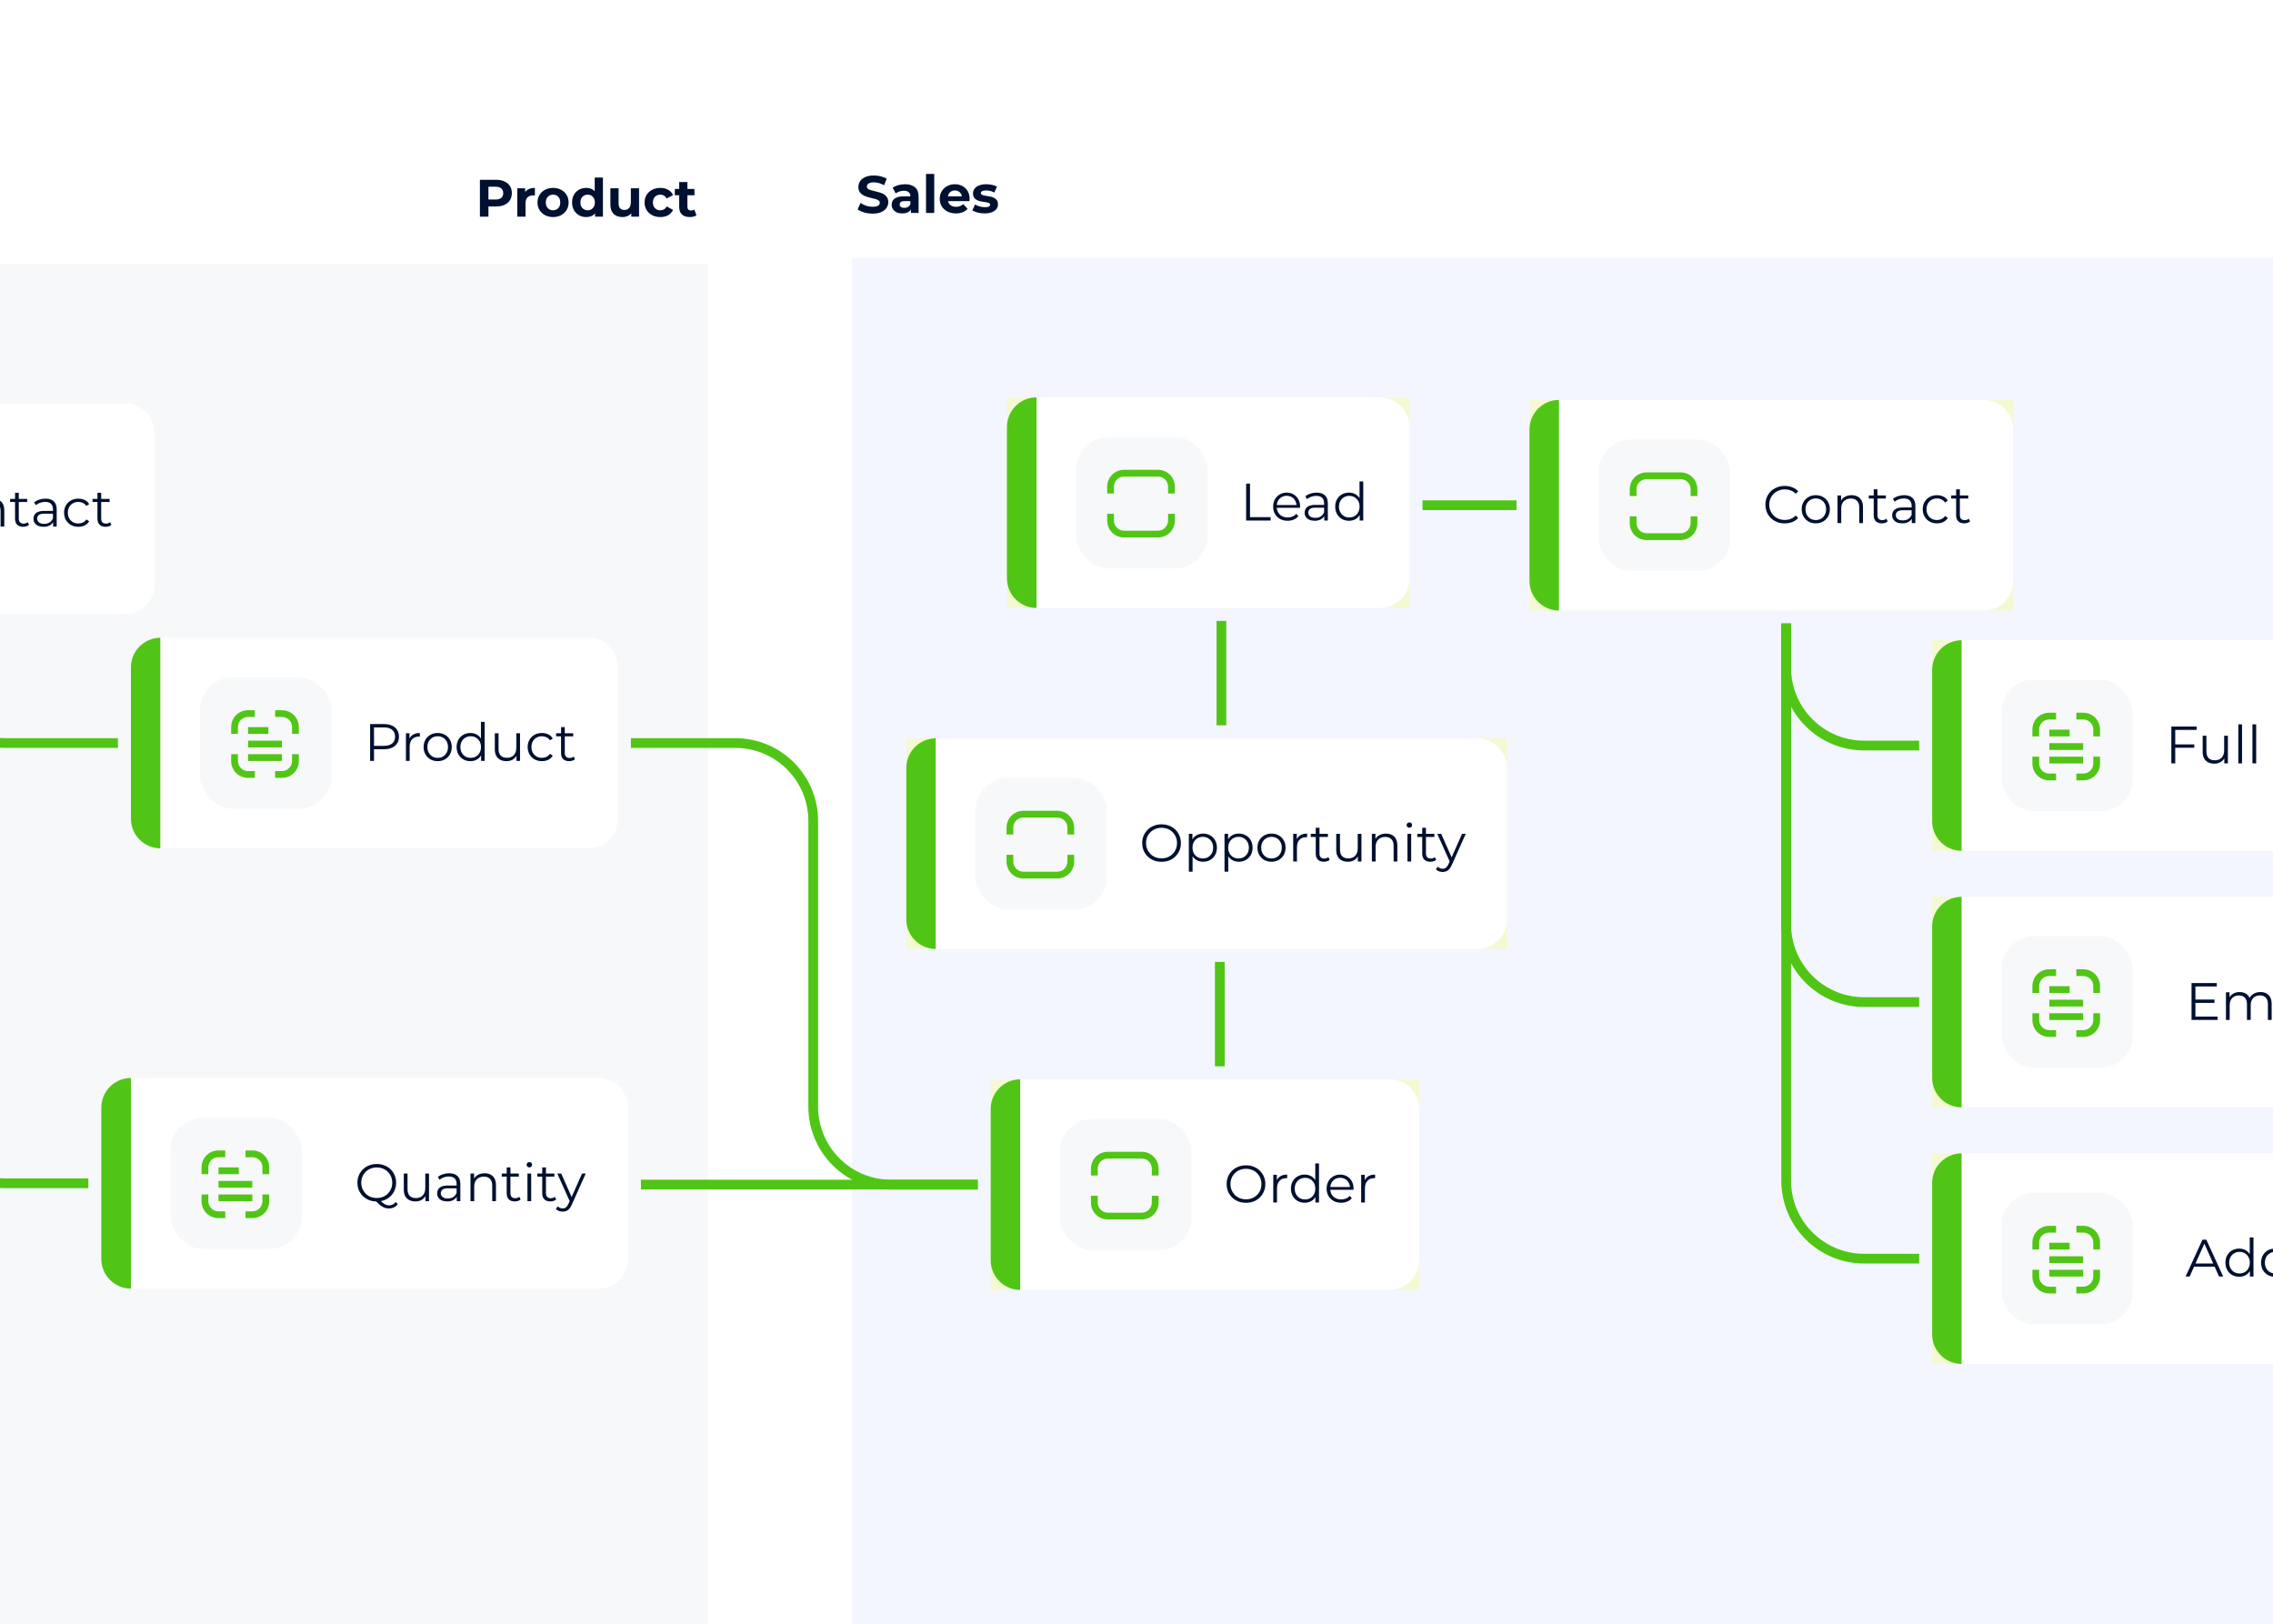 <svg width="700" height="500" viewBox="0 0 700 500" fill="none" xmlns="http://www.w3.org/2000/svg">
<g clip-path="url(#clip0_918_12241)">
<rect width="700" height="500" fill="white"/>
<rect x="262.352" y="79.355" width="563.753" height="471.504" fill="#F3F6FF"/>
<g filter="url(#filter0_d_918_12241)">
<rect width="123.973" height="64.853" transform="translate(310.102 122.354)" fill="#F4F9D2"/>
<path d="M310.102 131.474C310.102 126.438 314.185 122.354 319.222 122.354V187.207C314.185 187.207 310.102 183.124 310.102 178.087V131.474Z" fill="#50C516"/>
<path d="M319.223 122.354H424.956C429.992 122.354 434.076 126.438 434.076 131.474V178.087C434.076 183.124 429.992 187.207 424.956 187.207H319.223V122.354Z" fill="white"/>
<rect x="331.383" y="134.515" width="40.533" height="40.533" rx="10.133" fill="#F7F8F9"/>
<path fill-rule="evenodd" clip-rule="evenodd" d="M361.802 151.964V149.88C361.802 146.964 359.511 144.673 356.595 144.673L346.18 144.673C343.264 144.673 340.973 146.965 340.973 149.88L340.973 151.964H343.056V149.88C343.056 148.11 344.41 146.756 346.18 146.756H356.595C358.366 146.756 359.719 148.11 359.719 149.88V151.964H361.802ZM361.802 160.296V158.213H359.719V160.296C359.719 161.962 358.366 163.421 356.595 163.421H346.18C344.41 163.421 343.056 161.962 343.056 160.296V158.213H340.973L340.973 160.296C340.973 163.213 343.264 165.504 346.18 165.504H356.595C359.511 165.504 361.802 163.212 361.802 160.296Z" fill="#50C516"/>
<path d="M383.762 160.281V148.932H384.962V159.244H391.318V160.281H383.762ZM396.555 160.362C395.669 160.362 394.891 160.179 394.221 159.811C393.551 159.433 393.026 158.919 392.648 158.271C392.27 157.611 392.081 156.86 392.081 156.017C392.081 155.174 392.259 154.428 392.616 153.78C392.983 153.131 393.48 152.623 394.107 152.256C394.745 151.877 395.458 151.688 396.247 151.688C397.047 151.688 397.755 151.872 398.371 152.239C398.998 152.596 399.49 153.104 399.847 153.764C400.203 154.412 400.382 155.163 400.382 156.017C400.382 156.071 400.376 156.131 400.366 156.196C400.366 156.25 400.366 156.309 400.366 156.374H392.956V155.515H399.749L399.296 155.855C399.296 155.239 399.16 154.693 398.89 154.218C398.631 153.731 398.274 153.353 397.82 153.083C397.366 152.812 396.842 152.677 396.247 152.677C395.664 152.677 395.14 152.812 394.675 153.083C394.21 153.353 393.848 153.731 393.588 154.218C393.329 154.704 393.199 155.261 393.199 155.887V156.066C393.199 156.714 393.34 157.287 393.621 157.784C393.913 158.271 394.313 158.655 394.821 158.936C395.339 159.206 395.929 159.341 396.588 159.341C397.107 159.341 397.588 159.249 398.031 159.065C398.485 158.882 398.874 158.6 399.198 158.222L399.847 158.968C399.468 159.422 398.993 159.768 398.42 160.006C397.858 160.243 397.236 160.362 396.555 160.362ZM407.822 160.281V158.401L407.773 158.092V154.947C407.773 154.223 407.567 153.666 407.157 153.277C406.757 152.888 406.157 152.693 405.357 152.693C404.806 152.693 404.282 152.785 403.784 152.969C403.287 153.153 402.866 153.396 402.52 153.699L402.001 152.839C402.433 152.472 402.952 152.191 403.557 151.996C404.163 151.791 404.8 151.688 405.471 151.688C406.573 151.688 407.422 151.964 408.016 152.515C408.621 153.056 408.924 153.882 408.924 154.996V160.281H407.822ZM404.887 160.362C404.249 160.362 403.693 160.26 403.217 160.054C402.752 159.838 402.395 159.546 402.147 159.179C401.898 158.8 401.774 158.368 401.774 157.882C401.774 157.439 401.877 157.039 402.082 156.682C402.298 156.314 402.644 156.023 403.12 155.806C403.606 155.579 404.255 155.466 405.065 155.466H408V156.325H405.098C404.276 156.325 403.703 156.471 403.379 156.763C403.066 157.055 402.909 157.417 402.909 157.849C402.909 158.336 403.098 158.725 403.476 159.017C403.855 159.308 404.384 159.454 405.065 159.454C405.714 159.454 406.27 159.308 406.735 159.017C407.211 158.714 407.557 158.282 407.773 157.72L408.032 158.514C407.816 159.076 407.438 159.525 406.897 159.86C406.368 160.195 405.698 160.362 404.887 160.362ZM415.439 160.362C414.629 160.362 413.899 160.179 413.25 159.811C412.613 159.444 412.11 158.936 411.743 158.287C411.375 157.628 411.191 156.871 411.191 156.017C411.191 155.152 411.375 154.396 411.743 153.747C412.11 153.099 412.613 152.596 413.25 152.239C413.899 151.872 414.629 151.688 415.439 151.688C416.185 151.688 416.85 151.856 417.433 152.191C418.028 152.526 418.498 153.018 418.844 153.666C419.201 154.304 419.379 155.088 419.379 156.017C419.379 156.936 419.206 157.72 418.86 158.368C418.514 159.017 418.044 159.514 417.45 159.86C416.866 160.195 416.196 160.362 415.439 160.362ZM415.52 159.341C416.126 159.341 416.666 159.206 417.142 158.936C417.628 158.655 418.006 158.265 418.276 157.768C418.558 157.26 418.698 156.677 418.698 156.017C418.698 155.347 418.558 154.763 418.276 154.266C418.006 153.769 417.628 153.385 417.142 153.115C416.666 152.834 416.126 152.693 415.52 152.693C414.926 152.693 414.391 152.834 413.915 153.115C413.44 153.385 413.061 153.769 412.78 154.266C412.499 154.763 412.359 155.347 412.359 156.017C412.359 156.677 412.499 157.26 412.78 157.768C413.061 158.265 413.44 158.655 413.915 158.936C414.391 159.206 414.926 159.341 415.52 159.341ZM418.73 160.281V157.72L418.844 156.001L418.682 154.282V148.251H419.833V160.281H418.73Z" fill="#001030"/>
</g>
<g filter="url(#filter1_d_918_12241)">
<rect width="184.973" height="64.853" transform="translate(279.102 227.354)" fill="#F4F9D2"/>
<path d="M279.102 236.474C279.102 231.438 283.185 227.354 288.222 227.354V292.207C283.185 292.207 279.102 288.124 279.102 283.087V236.474Z" fill="#50C516"/>
<path d="M288.223 227.354H454.956C459.992 227.354 464.076 231.438 464.076 236.474V283.087C464.076 288.124 459.992 292.207 454.956 292.207H288.223V227.354Z" fill="white"/>
<rect x="300.383" y="239.515" width="40.533" height="40.533" rx="10.133" fill="#F7F8F9"/>
<path fill-rule="evenodd" clip-rule="evenodd" d="M330.802 256.964V254.88C330.802 251.964 328.511 249.673 325.595 249.673L315.18 249.673C312.264 249.673 309.973 251.965 309.973 254.88V256.964H312.056V254.88C312.056 253.11 313.41 251.756 315.18 251.756H325.595C327.366 251.756 328.719 253.11 328.719 254.88V256.964H330.802ZM330.802 265.296V263.213H328.719V265.296C328.719 266.962 327.366 268.421 325.595 268.421H315.18C313.41 268.421 312.056 266.962 312.056 265.296V263.213H309.973V265.296C309.973 268.213 312.264 270.504 315.18 270.504H325.595C328.511 270.504 330.802 268.212 330.802 265.296Z" fill="#50C516"/>
<path d="M357.724 265.379C356.87 265.379 356.075 265.238 355.34 264.957C354.616 264.665 353.984 264.26 353.443 263.741C352.914 263.211 352.498 262.601 352.195 261.909C351.903 261.206 351.757 260.439 351.757 259.607C351.757 258.774 351.903 258.012 352.195 257.321C352.498 256.618 352.914 256.007 353.443 255.488C353.984 254.959 354.616 254.554 355.34 254.272C356.064 253.981 356.859 253.835 357.724 253.835C358.578 253.835 359.367 253.981 360.091 254.272C360.815 254.554 361.442 254.953 361.971 255.472C362.512 255.991 362.928 256.602 363.22 257.304C363.523 258.007 363.674 258.774 363.674 259.607C363.674 260.439 363.523 261.206 363.22 261.909C362.928 262.611 362.512 263.222 361.971 263.741C361.442 264.26 360.815 264.665 360.091 264.957C359.367 265.238 358.578 265.379 357.724 265.379ZM357.724 264.308C358.405 264.308 359.031 264.195 359.604 263.968C360.188 263.73 360.691 263.401 361.112 262.979C361.545 262.547 361.88 262.049 362.117 261.487C362.355 260.914 362.474 260.288 362.474 259.607C362.474 258.926 362.355 258.304 362.117 257.742C361.88 257.169 361.545 256.672 361.112 256.25C360.691 255.818 360.188 255.488 359.604 255.261C359.031 255.024 358.405 254.905 357.724 254.905C357.043 254.905 356.41 255.024 355.827 255.261C355.243 255.488 354.735 255.818 354.303 256.25C353.881 256.672 353.546 257.169 353.297 257.742C353.06 258.304 352.941 258.926 352.941 259.607C352.941 260.277 353.06 260.898 353.297 261.471C353.546 262.044 353.881 262.547 354.303 262.979C354.735 263.401 355.243 263.73 355.827 263.968C356.41 264.195 357.043 264.308 357.724 264.308ZM370.514 265.362C369.779 265.362 369.114 265.195 368.519 264.86C367.925 264.514 367.449 264.022 367.093 263.384C366.747 262.736 366.574 261.947 366.574 261.017C366.574 260.088 366.747 259.304 367.093 258.666C367.439 258.018 367.909 257.526 368.503 257.191C369.098 256.856 369.768 256.688 370.514 256.688C371.324 256.688 372.049 256.872 372.686 257.239C373.335 257.596 373.843 258.104 374.21 258.764C374.578 259.412 374.762 260.163 374.762 261.017C374.762 261.882 374.578 262.638 374.21 263.287C373.843 263.936 373.335 264.444 372.686 264.811C372.049 265.179 371.324 265.362 370.514 265.362ZM366.12 268.427V256.769H367.222V259.331L367.109 261.033L367.271 262.752V268.427H366.12ZM370.433 264.341C371.038 264.341 371.578 264.206 372.054 263.936C372.53 263.655 372.908 263.265 373.189 262.768C373.47 262.26 373.61 261.677 373.61 261.017C373.61 260.358 373.47 259.78 373.189 259.282C372.908 258.785 372.53 258.396 372.054 258.115C371.578 257.834 371.038 257.693 370.433 257.693C369.827 257.693 369.281 257.834 368.795 258.115C368.319 258.396 367.941 258.785 367.66 259.282C367.39 259.78 367.255 260.358 367.255 261.017C367.255 261.677 367.39 262.26 367.66 262.768C367.941 263.265 368.319 263.655 368.795 263.936C369.281 264.206 369.827 264.341 370.433 264.341ZM381.502 265.362C380.767 265.362 380.102 265.195 379.508 264.86C378.913 264.514 378.438 264.022 378.081 263.384C377.735 262.736 377.562 261.947 377.562 261.017C377.562 260.088 377.735 259.304 378.081 258.666C378.427 258.018 378.897 257.526 379.491 257.191C380.086 256.856 380.756 256.688 381.502 256.688C382.313 256.688 383.037 256.872 383.675 257.239C384.323 257.596 384.831 258.104 385.199 258.764C385.566 259.412 385.75 260.163 385.75 261.017C385.75 261.882 385.566 262.638 385.199 263.287C384.831 263.936 384.323 264.444 383.675 264.811C383.037 265.179 382.313 265.362 381.502 265.362ZM377.108 268.427V256.769H378.211V259.331L378.097 261.033L378.259 262.752V268.427H377.108ZM381.421 264.341C382.026 264.341 382.567 264.206 383.042 263.936C383.518 263.655 383.896 263.265 384.177 262.768C384.458 262.26 384.599 261.677 384.599 261.017C384.599 260.358 384.458 259.78 384.177 259.282C383.896 258.785 383.518 258.396 383.042 258.115C382.567 257.834 382.026 257.693 381.421 257.693C380.816 257.693 380.27 257.834 379.783 258.115C379.308 258.396 378.929 258.785 378.648 259.282C378.378 259.78 378.243 260.358 378.243 261.017C378.243 261.677 378.378 262.26 378.648 262.768C378.929 263.265 379.308 263.655 379.783 263.936C380.27 264.206 380.816 264.341 381.421 264.341ZM391.566 265.362C390.745 265.362 390.004 265.179 389.345 264.811C388.696 264.433 388.183 263.919 387.805 263.271C387.426 262.611 387.237 261.86 387.237 261.017C387.237 260.163 387.426 259.412 387.805 258.764C388.183 258.115 388.696 257.607 389.345 257.239C389.993 256.872 390.734 256.688 391.566 256.688C392.409 256.688 393.155 256.872 393.803 257.239C394.463 257.607 394.976 258.115 395.344 258.764C395.722 259.412 395.911 260.163 395.911 261.017C395.911 261.86 395.722 262.611 395.344 263.271C394.976 263.919 394.463 264.433 393.803 264.811C393.144 265.179 392.398 265.362 391.566 265.362ZM391.566 264.341C392.182 264.341 392.728 264.206 393.204 263.936C393.679 263.655 394.052 263.265 394.322 262.768C394.603 262.26 394.744 261.677 394.744 261.017C394.744 260.347 394.603 259.763 394.322 259.266C394.052 258.769 393.679 258.385 393.204 258.115C392.728 257.834 392.188 257.693 391.582 257.693C390.977 257.693 390.437 257.834 389.961 258.115C389.485 258.385 389.107 258.769 388.826 259.266C388.545 259.763 388.404 260.347 388.404 261.017C388.404 261.677 388.545 262.26 388.826 262.768C389.107 263.265 389.485 263.655 389.961 263.936C390.437 264.206 390.972 264.341 391.566 264.341ZM398.261 265.281V256.769H399.364V259.088L399.25 258.682C399.488 258.034 399.888 257.542 400.45 257.207C401.012 256.861 401.709 256.688 402.542 256.688V257.807C402.498 257.807 402.455 257.807 402.412 257.807C402.369 257.796 402.325 257.791 402.282 257.791C401.385 257.791 400.683 258.066 400.174 258.618C399.666 259.158 399.412 259.931 399.412 260.936V265.281H398.261ZM407.698 265.362C406.898 265.362 406.282 265.146 405.849 264.714C405.417 264.281 405.201 263.671 405.201 262.882V254.889H406.352V262.817C406.352 263.314 406.476 263.698 406.725 263.968C406.984 264.238 407.352 264.373 407.827 264.373C408.335 264.373 408.757 264.227 409.092 263.936L409.497 264.762C409.27 264.968 408.995 265.119 408.67 265.216C408.357 265.314 408.033 265.362 407.698 265.362ZM403.677 257.726V256.769H408.946V257.726H403.677ZM415.111 265.362C414.387 265.362 413.755 265.227 413.214 264.957C412.674 264.687 412.252 264.281 411.95 263.741C411.658 263.201 411.512 262.525 411.512 261.714V256.769H412.663V261.585C412.663 262.493 412.885 263.179 413.328 263.644C413.782 264.098 414.414 264.325 415.225 264.325C415.819 264.325 416.333 264.206 416.765 263.968C417.208 263.719 417.543 263.363 417.77 262.898C418.008 262.433 418.127 261.876 418.127 261.228V256.769H419.278V265.281H418.175V262.947L418.354 263.368C418.084 263.995 417.662 264.487 417.089 264.843C416.527 265.189 415.868 265.362 415.111 265.362ZM426.831 256.688C427.523 256.688 428.128 256.823 428.647 257.094C429.177 257.353 429.588 257.753 429.879 258.293C430.182 258.834 430.333 259.515 430.333 260.336V265.281H429.182V260.45C429.182 259.553 428.955 258.877 428.501 258.423C428.058 257.958 427.431 257.726 426.621 257.726C426.015 257.726 425.486 257.85 425.032 258.099C424.588 258.337 424.243 258.688 423.994 259.153C423.756 259.607 423.637 260.158 423.637 260.806V265.281H422.486V256.769H423.589V259.104L423.41 258.666C423.681 258.05 424.113 257.569 424.707 257.223C425.302 256.867 426.01 256.688 426.831 256.688ZM433.443 265.281V256.769H434.594V265.281H433.443ZM434.026 254.889C433.789 254.889 433.589 254.808 433.427 254.645C433.264 254.483 433.183 254.289 433.183 254.062C433.183 253.835 433.264 253.646 433.427 253.494C433.589 253.332 433.789 253.251 434.026 253.251C434.264 253.251 434.464 253.327 434.626 253.478C434.788 253.629 434.869 253.819 434.869 254.045C434.869 254.283 434.788 254.483 434.626 254.645C434.475 254.808 434.275 254.889 434.026 254.889ZM440.488 265.362C439.688 265.362 439.072 265.146 438.64 264.714C438.208 264.281 437.991 263.671 437.991 262.882V254.889H439.143V262.817C439.143 263.314 439.267 263.698 439.515 263.968C439.775 264.238 440.142 264.373 440.618 264.373C441.126 264.373 441.548 264.227 441.883 263.936L442.288 264.762C442.061 264.968 441.785 265.119 441.461 265.216C441.148 265.314 440.823 265.362 440.488 265.362ZM436.467 257.726V256.769H441.737V257.726H436.467ZM444.29 268.508C443.89 268.508 443.506 268.443 443.139 268.313C442.782 268.183 442.474 267.989 442.215 267.729L442.75 266.87C442.966 267.076 443.198 267.232 443.447 267.34C443.706 267.459 443.993 267.519 444.306 267.519C444.685 267.519 445.009 267.411 445.279 267.194C445.56 266.989 445.825 266.622 446.073 266.092L446.625 264.843L446.754 264.665L450.256 256.769H451.391L447.127 266.303C446.89 266.854 446.625 267.292 446.333 267.616C446.052 267.94 445.744 268.167 445.409 268.297C445.074 268.437 444.701 268.508 444.29 268.508ZM446.56 265.524L442.636 256.769H443.836L447.306 264.584L446.56 265.524Z" fill="#001030"/>
</g>
<path d="M376.148 191.208V223.355" stroke="#50C516" stroke-width="3" stroke-miterlimit="0" stroke-linejoin="bevel"/>
<g filter="url(#filter2_d_918_12241)">
<rect width="131.973" height="64.853" transform="translate(305.102 332.354)" fill="#F4F9D2"/>
<path d="M305.102 341.474C305.102 336.438 309.185 332.354 314.222 332.354V397.207C309.185 397.207 305.102 393.124 305.102 388.087V341.474Z" fill="#50C516"/>
<path d="M314.223 332.354H427.956C432.992 332.354 437.076 336.438 437.076 341.474V388.087C437.076 393.124 432.992 397.207 427.956 397.207H314.223V332.354Z" fill="white"/>
<rect x="326.383" y="344.515" width="40.533" height="40.533" rx="10.133" fill="#F7F8F9"/>
<path fill-rule="evenodd" clip-rule="evenodd" d="M356.802 361.964V359.88C356.802 356.964 354.511 354.673 351.595 354.673H341.18C338.264 354.673 335.973 356.965 335.973 359.88V361.964H338.056V359.88C338.056 358.11 339.41 356.756 341.18 356.756H351.595C353.366 356.756 354.719 358.11 354.719 359.88V361.964H356.802ZM356.802 370.296V368.213H354.719V370.296C354.719 371.962 353.366 373.421 351.595 373.421H341.18C339.41 373.421 338.056 371.962 338.056 370.296V368.213H335.973L335.973 370.296C335.973 373.213 338.264 375.504 341.18 375.504H351.595C354.511 375.504 356.802 373.212 356.802 370.296Z" fill="#50C516"/>
<path d="M383.724 370.379C382.87 370.379 382.075 370.238 381.34 369.957C380.616 369.665 379.984 369.26 379.443 368.741C378.914 368.211 378.498 367.601 378.195 366.909C377.903 366.206 377.757 365.439 377.757 364.607C377.757 363.774 377.903 363.012 378.195 362.321C378.498 361.618 378.914 361.007 379.443 360.488C379.984 359.959 380.616 359.554 381.34 359.272C382.064 358.981 382.859 358.835 383.724 358.835C384.578 358.835 385.367 358.981 386.091 359.272C386.815 359.554 387.442 359.953 387.971 360.472C388.512 360.991 388.928 361.602 389.22 362.304C389.523 363.007 389.674 363.774 389.674 364.607C389.674 365.439 389.523 366.206 389.22 366.909C388.928 367.611 388.512 368.222 387.971 368.741C387.442 369.26 386.815 369.665 386.091 369.957C385.367 370.238 384.578 370.379 383.724 370.379ZM383.724 369.308C384.405 369.308 385.031 369.195 385.604 368.968C386.188 368.73 386.691 368.401 387.112 367.979C387.545 367.547 387.88 367.049 388.117 366.487C388.355 365.914 388.474 365.288 388.474 364.607C388.474 363.926 388.355 363.304 388.117 362.742C387.88 362.169 387.545 361.672 387.112 361.25C386.691 360.818 386.188 360.488 385.604 360.261C385.031 360.024 384.405 359.905 383.724 359.905C383.043 359.905 382.41 360.024 381.827 360.261C381.243 360.488 380.735 360.818 380.303 361.25C379.881 361.672 379.546 362.169 379.297 362.742C379.06 363.304 378.941 363.926 378.941 364.607C378.941 365.277 379.06 365.898 379.297 366.471C379.546 367.044 379.881 367.547 380.303 367.979C380.735 368.401 381.243 368.73 381.827 368.968C382.41 369.195 383.043 369.308 383.724 369.308ZM392.12 370.281V361.769H393.222V364.088L393.109 363.682C393.347 363.034 393.747 362.542 394.309 362.207C394.871 361.861 395.568 361.688 396.4 361.688V362.807C396.357 362.807 396.314 362.807 396.27 362.807C396.227 362.796 396.184 362.791 396.141 362.791C395.244 362.791 394.541 363.066 394.033 363.618C393.525 364.158 393.271 364.931 393.271 365.936V370.281H392.12ZM401.81 370.362C400.999 370.362 400.27 370.179 399.621 369.811C398.984 369.444 398.481 368.936 398.113 368.287C397.746 367.628 397.562 366.871 397.562 366.017C397.562 365.152 397.746 364.396 398.113 363.747C398.481 363.099 398.984 362.596 399.621 362.239C400.27 361.872 400.999 361.688 401.81 361.688C402.556 361.688 403.221 361.856 403.804 362.191C404.399 362.526 404.869 363.018 405.215 363.666C405.572 364.304 405.75 365.088 405.75 366.017C405.75 366.936 405.577 367.72 405.231 368.368C404.885 369.017 404.415 369.514 403.821 369.86C403.237 370.195 402.567 370.362 401.81 370.362ZM401.891 369.341C402.496 369.341 403.037 369.206 403.512 368.936C403.999 368.655 404.377 368.265 404.647 367.768C404.928 367.26 405.069 366.677 405.069 366.017C405.069 365.347 404.928 364.763 404.647 364.266C404.377 363.769 403.999 363.385 403.512 363.115C403.037 362.834 402.496 362.693 401.891 362.693C401.297 362.693 400.762 362.834 400.286 363.115C399.81 363.385 399.432 363.769 399.151 364.266C398.87 364.763 398.73 365.347 398.73 366.017C398.73 366.677 398.87 367.26 399.151 367.768C399.432 368.265 399.81 368.655 400.286 368.936C400.762 369.206 401.297 369.341 401.891 369.341ZM405.101 370.281V367.72L405.215 366.001L405.053 364.282V358.251H406.204V370.281H405.101ZM413.025 370.362C412.139 370.362 411.361 370.179 410.691 369.811C410.02 369.433 409.496 368.919 409.118 368.271C408.74 367.611 408.55 366.86 408.55 366.017C408.55 365.174 408.729 364.428 409.086 363.78C409.453 363.131 409.95 362.623 410.577 362.256C411.215 361.877 411.928 361.688 412.717 361.688C413.517 361.688 414.225 361.872 414.841 362.239C415.468 362.596 415.96 363.104 416.317 363.764C416.673 364.412 416.852 365.163 416.852 366.017C416.852 366.071 416.846 366.131 416.835 366.196C416.835 366.25 416.835 366.309 416.835 366.374H409.426V365.515H416.219L415.765 365.855C415.765 365.239 415.63 364.693 415.36 364.218C415.101 363.731 414.744 363.353 414.29 363.083C413.836 362.812 413.312 362.677 412.717 362.677C412.134 362.677 411.609 362.812 411.145 363.083C410.68 363.353 410.318 363.731 410.058 364.218C409.799 364.704 409.669 365.261 409.669 365.887V366.066C409.669 366.714 409.81 367.287 410.091 367.784C410.383 368.271 410.782 368.655 411.291 368.936C411.809 369.206 412.398 369.341 413.058 369.341C413.577 369.341 414.058 369.249 414.501 369.065C414.955 368.882 415.344 368.6 415.668 368.222L416.317 368.968C415.938 369.422 415.463 369.768 414.89 370.006C414.328 370.243 413.706 370.362 413.025 370.362ZM419.195 370.281V361.769H420.297V364.088L420.184 363.682C420.421 363.034 420.821 362.542 421.383 362.207C421.946 361.861 422.643 361.688 423.475 361.688V362.807C423.432 362.807 423.389 362.807 423.345 362.807C423.302 362.796 423.259 362.791 423.216 362.791C422.318 362.791 421.616 363.066 421.108 363.618C420.6 364.158 420.346 364.931 420.346 365.936V370.281H419.195Z" fill="#001030"/>
</g>
<path d="M375.648 296.207V328.354" stroke="#50C516" stroke-width="3" stroke-miterlimit="0" stroke-linejoin="bevel"/>
<g filter="url(#filter3_d_918_12241)">
<rect width="165.973" height="64.853" transform="translate(595.031 197.147)" fill="#F4F9D2"/>
<path d="M595.031 206.267C595.031 201.231 599.114 197.147 604.151 197.147V262C599.114 262 595.031 257.917 595.031 252.88V206.267Z" fill="#50C516"/>
<path d="M604.152 197.147H751.885C756.922 197.147 761.005 201.231 761.005 206.267V252.88C761.005 257.917 756.922 262 751.885 262H604.152V197.147Z" fill="white"/>
<rect x="616.312" y="209.308" width="40.533" height="40.533" rx="10.133" fill="#F7F8F9"/>
<path d="M633.193 219.467V221.55H631.11C629.339 221.55 627.986 222.904 627.986 224.674V226.758H625.902V224.674C625.902 221.759 628.193 219.467 631.11 219.467H633.193Z" fill="#50C516"/>
<path d="M646.732 224.673V226.757H644.649V224.673C644.649 222.903 643.295 221.549 641.525 221.549H639.441V219.466H641.525C644.44 219.466 646.732 221.757 646.732 224.673Z" fill="#50C516"/>
<path d="M646.732 233.006V235.089C646.732 238.005 644.441 240.297 641.525 240.297H639.441V238.213H641.525C643.295 238.213 644.649 236.755 644.649 235.089V233.006H646.732Z" fill="#50C516"/>
<path d="M633.193 238.213V240.297H631.11C628.194 240.297 625.902 238.006 625.902 235.089V233.006H627.986V235.089C627.986 236.755 629.339 238.213 631.11 238.213H633.193Z" fill="#50C516"/>
<path d="M631.113 224.674H637.362V226.757H631.113V224.674Z" fill="#50C516"/>
<path d="M631.113 228.841H641.528V230.924H631.113V228.841Z" fill="#50C516"/>
<path d="M631.113 233.006H641.528V235.089H631.113V233.006Z" fill="#50C516"/>
<path d="M669.762 229.221H675.761V230.259H669.762V229.221ZM669.892 235.074H668.692V223.725H676.474V224.763H669.892V235.074ZM681.942 235.155C681.218 235.155 680.586 235.02 680.045 234.75C679.505 234.48 679.083 234.074 678.78 233.534C678.489 232.994 678.343 232.318 678.343 231.507V226.562H679.494V231.378C679.494 232.286 679.715 232.972 680.159 233.437C680.613 233.891 681.245 234.118 682.056 234.118C682.65 234.118 683.163 233.999 683.596 233.761C684.039 233.512 684.374 233.156 684.601 232.691C684.839 232.226 684.958 231.669 684.958 231.021V226.562H686.109V235.074H685.006V232.74L685.185 233.161C684.914 233.788 684.493 234.28 683.92 234.636C683.358 234.982 682.699 235.155 681.942 235.155ZM689.317 235.074V223.044H690.468V235.074H689.317ZM693.671 235.074V223.044H694.822V235.074H693.671ZM706.614 226.481C707.306 226.481 707.911 226.616 708.43 226.887C708.959 227.146 709.37 227.546 709.662 228.086C709.964 228.627 710.116 229.308 710.116 230.129V235.074H708.965V230.243C708.965 229.346 708.738 228.67 708.284 228.216C707.841 227.751 707.214 227.519 706.403 227.519C705.798 227.519 705.268 227.643 704.814 227.892C704.371 228.13 704.025 228.481 703.776 228.946C703.539 229.4 703.42 229.951 703.42 230.599V235.074H702.269V226.562H703.371V228.897L703.193 228.459C703.463 227.843 703.895 227.362 704.49 227.016C705.084 226.66 705.792 226.481 706.614 226.481ZM718.559 235.074V233.193L718.511 232.885V229.74C718.511 229.016 718.305 228.459 717.895 228.07C717.495 227.681 716.895 227.486 716.095 227.486C715.544 227.486 715.019 227.578 714.522 227.762C714.025 227.946 713.603 228.189 713.258 228.492L712.739 227.632C713.171 227.265 713.69 226.984 714.295 226.789C714.901 226.584 715.538 226.481 716.208 226.481C717.311 226.481 718.159 226.757 718.754 227.308C719.359 227.849 719.662 228.675 719.662 229.789V235.074H718.559ZM715.625 235.155C714.987 235.155 714.43 235.053 713.955 234.847C713.49 234.631 713.133 234.339 712.885 233.972C712.636 233.593 712.512 233.161 712.512 232.675C712.512 232.232 712.614 231.832 712.82 231.475C713.036 231.107 713.382 230.816 713.858 230.599C714.344 230.372 714.992 230.259 715.803 230.259H718.738V231.118H715.836C715.014 231.118 714.441 231.264 714.117 231.556C713.803 231.848 713.647 232.21 713.647 232.642C713.647 233.129 713.836 233.518 714.214 233.81C714.593 234.101 715.122 234.247 715.803 234.247C716.452 234.247 717.008 234.101 717.473 233.81C717.949 233.507 718.295 233.075 718.511 232.513L718.77 233.307C718.554 233.869 718.176 234.318 717.635 234.653C717.106 234.988 716.435 235.155 715.625 235.155ZM733.424 226.481C734.116 226.481 734.716 226.616 735.224 226.887C735.743 227.146 736.143 227.546 736.424 228.086C736.716 228.627 736.862 229.308 736.862 230.129V235.074H735.71V230.243C735.71 229.346 735.494 228.67 735.062 228.216C734.64 227.751 734.04 227.519 733.262 227.519C732.679 227.519 732.17 227.643 731.738 227.892C731.317 228.13 730.987 228.481 730.749 228.946C730.522 229.4 730.409 229.951 730.409 230.599V235.074H729.258V230.243C729.258 229.346 729.041 228.67 728.609 228.216C728.177 227.751 727.571 227.519 726.793 227.519C726.22 227.519 725.718 227.643 725.285 227.892C724.853 228.13 724.518 228.481 724.28 228.946C724.053 229.4 723.94 229.951 723.94 230.599V235.074H722.788V226.562H723.891V228.865L723.713 228.459C723.972 227.843 724.388 227.362 724.961 227.016C725.545 226.66 726.231 226.481 727.02 226.481C727.852 226.481 728.56 226.692 729.144 227.114C729.728 227.524 730.106 228.146 730.279 228.978L729.825 228.8C730.074 228.108 730.511 227.551 731.138 227.13C731.776 226.697 732.538 226.481 733.424 226.481ZM743.599 235.155C742.713 235.155 741.934 234.972 741.264 234.604C740.594 234.226 740.07 233.712 739.691 233.064C739.313 232.404 739.124 231.653 739.124 230.81C739.124 229.967 739.302 229.221 739.659 228.573C740.027 227.924 740.524 227.416 741.151 227.049C741.788 226.67 742.502 226.481 743.291 226.481C744.091 226.481 744.799 226.665 745.415 227.032C746.042 227.389 746.533 227.897 746.89 228.557C747.247 229.205 747.425 229.956 747.425 230.81C747.425 230.864 747.42 230.924 747.409 230.988C747.409 231.043 747.409 231.102 747.409 231.167H740V230.308H746.793L746.339 230.648C746.339 230.032 746.204 229.486 745.934 229.01C745.674 228.524 745.317 228.146 744.863 227.876C744.41 227.605 743.885 227.47 743.291 227.47C742.707 227.47 742.183 227.605 741.718 227.876C741.253 228.146 740.891 228.524 740.632 229.01C740.372 229.497 740.243 230.054 740.243 230.68V230.859C740.243 231.507 740.383 232.08 740.664 232.577C740.956 233.064 741.356 233.447 741.864 233.729C742.383 233.999 742.972 234.134 743.631 234.134C744.15 234.134 744.631 234.042 745.074 233.858C745.528 233.674 745.917 233.393 746.242 233.015L746.89 233.761C746.512 234.215 746.036 234.561 745.463 234.799C744.901 235.036 744.28 235.155 743.599 235.155Z" fill="#001030"/>
</g>
<g filter="url(#filter4_d_918_12241)">
<rect width="137.186" height="64.853" transform="translate(595.031 276.148)" fill="#F4F9D2"/>
<path d="M595.031 285.268C595.031 280.232 599.114 276.148 604.151 276.148V341.001C599.114 341.001 595.031 336.918 595.031 331.881V285.268Z" fill="#50C516"/>
<path d="M604.152 276.148H723.098C728.135 276.148 732.218 280.232 732.218 285.268V331.881C732.218 336.918 728.135 341.001 723.098 341.001H604.152V276.148Z" fill="white"/>
<rect x="616.312" y="288.309" width="40.533" height="40.533" rx="10.133" fill="#F7F8F9"/>
<path d="M633.193 298.468V300.551H631.11C629.339 300.551 627.986 301.905 627.986 303.675V305.759H625.902V303.675C625.902 300.76 628.193 298.468 631.11 298.468H633.193Z" fill="#50C516"/>
<path d="M646.732 303.674V305.758H644.649V303.674C644.649 301.904 643.295 300.55 641.525 300.55H639.441V298.467H641.525C644.44 298.467 646.732 300.758 646.732 303.674Z" fill="#50C516"/>
<path d="M646.732 312.007V314.09C646.732 317.006 644.441 319.298 641.525 319.298H639.441V317.214H641.525C643.295 317.214 644.649 315.756 644.649 314.09V312.007H646.732Z" fill="#50C516"/>
<path d="M633.193 317.214V319.298H631.11C628.194 319.298 625.902 317.007 625.902 314.09V312.007H627.986V314.09C627.986 315.756 629.339 317.214 631.11 317.214H633.193Z" fill="#50C516"/>
<path d="M631.113 303.675H637.362V305.758H631.113V303.675Z" fill="#50C516"/>
<path d="M631.113 307.842H641.528V309.925H631.113V307.842Z" fill="#50C516"/>
<path d="M631.113 312.007H641.528V314.09H631.113V312.007Z" fill="#50C516"/>
<path d="M675.977 307.801H681.976V308.822H675.977V307.801ZM676.107 313.038H682.932V314.075H674.907V302.726H682.689V303.764H676.107V313.038ZM696.145 305.482C696.837 305.482 697.437 305.617 697.945 305.888C698.464 306.147 698.864 306.547 699.145 307.087C699.437 307.628 699.583 308.309 699.583 309.13V314.075H698.431V309.244C698.431 308.347 698.215 307.671 697.783 307.217C697.361 306.752 696.761 306.52 695.983 306.52C695.4 306.52 694.891 306.644 694.459 306.893C694.038 307.131 693.708 307.482 693.47 307.947C693.243 308.401 693.13 308.952 693.13 309.6V314.075H691.979V309.244C691.979 308.347 691.762 307.671 691.33 307.217C690.898 306.752 690.292 306.52 689.514 306.52C688.941 306.52 688.439 306.644 688.006 306.893C687.574 307.131 687.239 307.482 687.001 307.947C686.774 308.401 686.661 308.952 686.661 309.6V314.075H685.509V305.563H686.612V307.866L686.434 307.46C686.693 306.844 687.109 306.363 687.682 306.017C688.266 305.661 688.952 305.482 689.741 305.482C690.573 305.482 691.281 305.693 691.865 306.115C692.449 306.525 692.827 307.147 693 307.979L692.546 307.801C692.795 307.109 693.232 306.552 693.859 306.131C694.497 305.698 695.259 305.482 696.145 305.482ZM708.038 314.075V312.194L707.99 311.886V308.741C707.99 308.017 707.784 307.46 707.374 307.071C706.974 306.682 706.374 306.487 705.574 306.487C705.023 306.487 704.499 306.579 704.001 306.763C703.504 306.947 703.083 307.19 702.737 307.493L702.218 306.633C702.65 306.266 703.169 305.985 703.774 305.79C704.38 305.585 705.017 305.482 705.688 305.482C706.79 305.482 707.639 305.758 708.233 306.309C708.838 306.85 709.141 307.676 709.141 308.79V314.075H708.038ZM705.104 314.156C704.466 314.156 703.91 314.054 703.434 313.848C702.969 313.632 702.612 313.34 702.364 312.973C702.115 312.594 701.991 312.162 701.991 311.676C701.991 311.232 702.094 310.833 702.299 310.476C702.515 310.108 702.861 309.817 703.337 309.6C703.823 309.373 704.472 309.26 705.282 309.26H708.217V310.119H705.315C704.493 310.119 703.92 310.265 703.596 310.557C703.283 310.849 703.126 311.211 703.126 311.643C703.126 312.13 703.315 312.519 703.693 312.811C704.072 313.102 704.601 313.248 705.282 313.248C705.931 313.248 706.487 313.102 706.952 312.811C707.428 312.508 707.774 312.076 707.99 311.514L708.249 312.308C708.033 312.87 707.655 313.319 707.114 313.654C706.585 313.989 705.915 314.156 705.104 314.156ZM712.268 314.075V305.563H713.419V314.075H712.268ZM712.851 303.683C712.613 303.683 712.414 303.601 712.251 303.439C712.089 303.277 712.008 303.083 712.008 302.856C712.008 302.629 712.089 302.44 712.251 302.288C712.414 302.126 712.613 302.045 712.851 302.045C713.089 302.045 713.289 302.121 713.451 302.272C713.613 302.423 713.694 302.612 713.694 302.839C713.694 303.077 713.613 303.277 713.451 303.439C713.3 303.601 713.1 303.683 712.851 303.683ZM716.622 314.075V302.045H717.773V314.075H716.622Z" fill="#001030"/>
</g>
<g filter="url(#filter5_d_918_12241)">
<rect width="156.186" height="64.853" transform="translate(595.031 355.148)" fill="#F4F9D2"/>
<path d="M595.031 364.268C595.031 359.232 599.114 355.148 604.151 355.148V420.001C599.114 420.001 595.031 415.918 595.031 410.881V364.268Z" fill="#50C516"/>
<path d="M604.152 355.148H742.098C747.135 355.148 751.218 359.232 751.218 364.268V410.881C751.218 415.918 747.135 420.001 742.098 420.001H604.152V355.148Z" fill="white"/>
<rect x="616.312" y="367.309" width="40.533" height="40.533" rx="10.133" fill="#F7F8F9"/>
<path d="M633.193 377.468V379.551H631.11C629.339 379.551 627.986 380.905 627.986 382.675V384.759H625.902V382.675C625.902 379.76 628.193 377.468 631.11 377.468H633.193Z" fill="#50C516"/>
<path d="M646.732 382.674V384.758H644.649V382.674C644.649 380.904 643.295 379.55 641.525 379.55H639.441V377.467H641.525C644.44 377.467 646.732 379.758 646.732 382.674Z" fill="#50C516"/>
<path d="M646.732 391.007V393.09C646.732 396.006 644.441 398.298 641.525 398.298H639.441V396.214H641.525C643.295 396.214 644.649 394.756 644.649 393.09V391.007H646.732Z" fill="#50C516"/>
<path d="M633.193 396.214V398.298H631.11C628.194 398.298 625.902 396.007 625.902 393.09V391.007H627.986V393.09C627.986 394.756 629.339 396.214 631.11 396.214H633.193Z" fill="#50C516"/>
<path d="M631.113 382.675H637.362V384.758H631.113V382.675Z" fill="#50C516"/>
<path d="M631.113 386.842H641.528V388.925H631.113V386.842Z" fill="#50C516"/>
<path d="M631.113 391.007H641.528V393.09H631.113V391.007Z" fill="#50C516"/>
<path d="M673.091 393.075L678.279 381.726H679.463L684.651 393.075H683.386L678.62 382.423H679.106L674.339 393.075H673.091ZM675.134 390.043L675.491 389.071H682.089L682.446 390.043H675.134ZM689.595 393.156C688.784 393.156 688.054 392.973 687.406 392.605C686.768 392.238 686.266 391.729 685.898 391.081C685.531 390.422 685.347 389.665 685.347 388.811C685.347 387.946 685.531 387.19 685.898 386.541C686.266 385.893 686.768 385.39 687.406 385.033C688.054 384.666 688.784 384.482 689.595 384.482C690.34 384.482 691.005 384.65 691.589 384.985C692.183 385.32 692.654 385.812 692.999 386.46C693.356 387.098 693.534 387.882 693.534 388.811C693.534 389.73 693.362 390.514 693.016 391.162C692.67 391.811 692.2 392.308 691.605 392.654C691.021 392.989 690.351 393.156 689.595 393.156ZM689.676 392.135C690.281 392.135 690.821 392 691.297 391.729C691.783 391.448 692.162 391.059 692.432 390.562C692.713 390.054 692.854 389.47 692.854 388.811C692.854 388.141 692.713 387.557 692.432 387.06C692.162 386.563 691.783 386.179 691.297 385.909C690.821 385.628 690.281 385.487 689.676 385.487C689.081 385.487 688.546 385.628 688.071 385.909C687.595 386.179 687.217 386.563 686.936 387.06C686.655 387.557 686.514 388.141 686.514 388.811C686.514 389.47 686.655 390.054 686.936 390.562C687.217 391.059 687.595 391.448 688.071 391.729C688.546 392 689.081 392.135 689.676 392.135ZM692.886 393.075V390.514L692.999 388.795L692.837 387.076V381.045H693.988V393.075H692.886ZM700.583 393.156C699.772 393.156 699.043 392.973 698.394 392.605C697.756 392.238 697.254 391.729 696.886 391.081C696.519 390.422 696.335 389.665 696.335 388.811C696.335 387.946 696.519 387.19 696.886 386.541C697.254 385.893 697.756 385.39 698.394 385.033C699.043 384.666 699.772 384.482 700.583 384.482C701.329 384.482 701.993 384.65 702.577 384.985C703.172 385.32 703.642 385.812 703.988 386.46C704.344 387.098 704.523 387.882 704.523 388.811C704.523 389.73 704.35 390.514 704.004 391.162C703.658 391.811 703.188 392.308 702.593 392.654C702.01 392.989 701.34 393.156 700.583 393.156ZM700.664 392.135C701.269 392.135 701.81 392 702.285 391.729C702.772 391.448 703.15 391.059 703.42 390.562C703.701 390.054 703.842 389.47 703.842 388.811C703.842 388.141 703.701 387.557 703.42 387.06C703.15 386.563 702.772 386.179 702.285 385.909C701.81 385.628 701.269 385.487 700.664 385.487C700.07 385.487 699.534 385.628 699.059 385.909C698.583 386.179 698.205 386.563 697.924 387.06C697.643 387.557 697.502 388.141 697.502 388.811C697.502 389.47 697.643 390.054 697.924 390.562C698.205 391.059 698.583 391.448 699.059 391.729C699.534 392 700.07 392.135 700.664 392.135ZM703.874 393.075V390.514L703.988 388.795L703.826 387.076V381.045H704.977V393.075H703.874ZM708.183 393.075V384.563H709.285V386.882L709.172 386.476C709.409 385.828 709.809 385.336 710.371 385.001C710.933 384.655 711.631 384.482 712.463 384.482V385.601C712.42 385.601 712.376 385.601 712.333 385.601C712.29 385.59 712.247 385.585 712.203 385.585C711.306 385.585 710.604 385.86 710.096 386.412C709.588 386.952 709.334 387.725 709.334 388.73V393.075H708.183ZM718.1 393.156C717.213 393.156 716.435 392.973 715.765 392.605C715.095 392.227 714.571 391.713 714.192 391.065C713.814 390.405 713.625 389.654 713.625 388.811C713.625 387.968 713.803 387.222 714.16 386.574C714.527 385.925 715.025 385.417 715.652 385.05C716.289 384.671 717.003 384.482 717.792 384.482C718.592 384.482 719.3 384.666 719.916 385.033C720.543 385.39 721.034 385.898 721.391 386.557C721.748 387.206 721.926 387.957 721.926 388.811C721.926 388.865 721.921 388.925 721.91 388.989C721.91 389.044 721.91 389.103 721.91 389.168H714.5V388.309H721.294L720.84 388.649C720.84 388.033 720.705 387.487 720.434 387.011C720.175 386.525 719.818 386.147 719.364 385.877C718.91 385.606 718.386 385.471 717.792 385.471C717.208 385.471 716.684 385.606 716.219 385.877C715.754 386.147 715.392 386.525 715.133 387.011C714.873 387.498 714.744 388.055 714.744 388.681V388.86C714.744 389.508 714.884 390.081 715.165 390.578C715.457 391.065 715.857 391.448 716.365 391.729C716.884 392 717.473 392.135 718.132 392.135C718.651 392.135 719.132 392.043 719.575 391.859C720.029 391.675 720.418 391.394 720.743 391.016L721.391 391.762C721.013 392.216 720.537 392.562 719.964 392.8C719.402 393.037 718.781 393.156 718.1 393.156ZM726.555 393.156C725.853 393.156 725.188 393.059 724.561 392.864C723.934 392.659 723.442 392.405 723.086 392.102L723.604 391.194C723.95 391.454 724.393 391.681 724.934 391.875C725.474 392.059 726.042 392.151 726.636 392.151C727.447 392.151 728.031 392.027 728.387 391.778C728.744 391.519 728.922 391.178 728.922 390.757C728.922 390.443 728.82 390.2 728.614 390.027C728.42 389.843 728.16 389.708 727.836 389.622C727.512 389.525 727.15 389.443 726.75 389.379C726.35 389.314 725.95 389.238 725.55 389.152C725.161 389.065 724.804 388.941 724.48 388.779C724.156 388.606 723.891 388.373 723.685 388.082C723.491 387.79 723.394 387.401 723.394 386.914C723.394 386.449 723.523 386.033 723.783 385.666C724.042 385.298 724.42 385.012 724.918 384.806C725.426 384.59 726.042 384.482 726.766 384.482C727.317 384.482 727.868 384.558 728.42 384.709C728.971 384.85 729.425 385.039 729.782 385.277L729.279 386.201C728.901 385.941 728.495 385.758 728.063 385.65C727.631 385.531 727.198 385.471 726.766 385.471C725.999 385.471 725.431 385.606 725.064 385.877C724.707 386.136 724.529 386.471 724.529 386.882C724.529 387.206 724.626 387.46 724.82 387.644C725.026 387.828 725.291 387.973 725.615 388.082C725.95 388.179 726.312 388.26 726.701 388.325C727.101 388.39 727.496 388.471 727.885 388.568C728.285 388.654 728.647 388.779 728.971 388.941C729.306 389.092 729.571 389.314 729.765 389.606C729.971 389.887 730.073 390.26 730.073 390.724C730.073 391.221 729.933 391.654 729.652 392.021C729.382 392.378 728.982 392.659 728.452 392.864C727.933 393.059 727.301 393.156 726.555 393.156ZM734.472 393.156C733.769 393.156 733.105 393.059 732.478 392.864C731.851 392.659 731.359 392.405 731.002 392.102L731.521 391.194C731.867 391.454 732.31 391.681 732.851 391.875C733.391 392.059 733.958 392.151 734.553 392.151C735.364 392.151 735.947 392.027 736.304 391.778C736.661 391.519 736.839 391.178 736.839 390.757C736.839 390.443 736.736 390.2 736.531 390.027C736.336 389.843 736.077 389.708 735.753 389.622C735.428 389.525 735.066 389.443 734.666 389.379C734.266 389.314 733.867 389.238 733.467 389.152C733.077 389.065 732.721 388.941 732.397 388.779C732.072 388.606 731.807 388.373 731.602 388.082C731.408 387.79 731.31 387.401 731.31 386.914C731.31 386.449 731.44 386.033 731.699 385.666C731.959 385.298 732.337 385.012 732.834 384.806C733.342 384.59 733.958 384.482 734.683 384.482C735.234 384.482 735.785 384.558 736.336 384.709C736.888 384.85 737.342 385.039 737.698 385.277L737.196 386.201C736.817 385.941 736.412 385.758 735.98 385.65C735.547 385.531 735.115 385.471 734.683 385.471C733.915 385.471 733.348 385.606 732.98 385.877C732.624 386.136 732.445 386.471 732.445 386.882C732.445 387.206 732.542 387.46 732.737 387.644C732.942 387.828 733.207 387.973 733.531 388.082C733.867 388.179 734.229 388.26 734.618 388.325C735.018 388.39 735.412 388.471 735.801 388.568C736.201 388.654 736.563 388.779 736.888 388.941C737.223 389.092 737.487 389.314 737.682 389.606C737.887 389.887 737.99 390.26 737.99 390.724C737.99 391.221 737.85 391.654 737.569 392.021C737.298 392.378 736.898 392.659 736.369 392.864C735.85 393.059 735.218 393.156 734.472 393.156Z" fill="#001030"/>
</g>
<g filter="url(#filter6_d_918_12241)">
<rect width="148.973" height="64.853" transform="translate(471.027 123.148)" fill="#F4F9D2"/>
<path d="M471.027 132.268C471.027 127.232 475.11 123.148 480.147 123.148V188.001C475.11 188.001 471.027 183.918 471.027 178.881V132.268Z" fill="#50C516"/>
<path d="M480.148 123.148H610.881C615.918 123.148 620.001 127.232 620.001 132.268V178.881C620.001 183.918 615.918 188.001 610.881 188.001H480.148V123.148Z" fill="white"/>
<rect x="492.309" y="135.309" width="40.533" height="40.533" rx="10.133" fill="#F7F8F9"/>
<path fill-rule="evenodd" clip-rule="evenodd" d="M522.728 152.758V150.674C522.728 147.758 520.437 145.467 517.521 145.467H507.106C504.19 145.467 501.899 147.759 501.899 150.674V152.758H503.982V150.674C503.982 148.904 505.335 147.55 507.106 147.55H517.521C519.291 147.55 520.645 148.904 520.645 150.674V152.758H522.728ZM522.728 161.09V159.007H520.645V161.09C520.645 162.756 519.291 164.215 517.521 164.215H507.106C505.335 164.215 503.982 162.756 503.982 161.09V159.007H501.898V161.09C501.898 164.007 504.19 166.298 507.106 166.298H517.521C520.437 166.298 522.728 164.006 522.728 161.09Z" fill="#50C516"/>
<path d="M549.617 161.172C548.763 161.172 547.974 161.032 547.25 160.751C546.526 160.459 545.899 160.054 545.369 159.535C544.839 159.016 544.423 158.405 544.121 157.703C543.829 157 543.683 156.233 543.683 155.401C543.683 154.568 543.829 153.801 544.121 153.098C544.423 152.396 544.839 151.785 545.369 151.266C545.91 150.747 546.542 150.347 547.266 150.066C547.99 149.775 548.779 149.629 549.633 149.629C550.455 149.629 551.227 149.769 551.952 150.05C552.676 150.32 553.287 150.731 553.784 151.282L553.022 152.044C552.557 151.569 552.044 151.228 551.481 151.023C550.919 150.807 550.314 150.699 549.666 150.699C548.985 150.699 548.352 150.818 547.769 151.055C547.185 151.282 546.677 151.612 546.245 152.044C545.812 152.466 545.472 152.963 545.223 153.536C544.985 154.098 544.866 154.72 544.866 155.401C544.866 156.082 544.985 156.708 545.223 157.281C545.472 157.843 545.812 158.341 546.245 158.773C546.677 159.194 547.185 159.524 547.769 159.762C548.352 159.989 548.985 160.102 549.666 160.102C550.314 160.102 550.919 159.994 551.481 159.778C552.044 159.562 552.557 159.216 553.022 158.74L553.784 159.503C553.287 160.054 552.676 160.47 551.952 160.751C551.227 161.032 550.449 161.172 549.617 161.172ZM559.188 161.156C558.366 161.156 557.626 160.973 556.967 160.605C556.318 160.227 555.805 159.713 555.426 159.065C555.048 158.405 554.859 157.654 554.859 156.811C554.859 155.957 555.048 155.206 555.426 154.557C555.805 153.909 556.318 153.401 556.967 153.033C557.615 152.666 558.356 152.482 559.188 152.482C560.031 152.482 560.777 152.666 561.425 153.033C562.085 153.401 562.598 153.909 562.966 154.557C563.344 155.206 563.533 155.957 563.533 156.811C563.533 157.654 563.344 158.405 562.966 159.065C562.598 159.713 562.085 160.227 561.425 160.605C560.766 160.973 560.02 161.156 559.188 161.156ZM559.188 160.135C559.804 160.135 560.35 160 560.825 159.729C561.301 159.448 561.674 159.059 561.944 158.562C562.225 158.054 562.366 157.47 562.366 156.811C562.366 156.141 562.225 155.557 561.944 155.06C561.674 154.563 561.301 154.179 560.825 153.909C560.35 153.628 559.809 153.487 559.204 153.487C558.599 153.487 558.058 153.628 557.583 153.909C557.107 154.179 556.729 154.563 556.448 155.06C556.167 155.557 556.026 156.141 556.026 156.811C556.026 157.47 556.167 158.054 556.448 158.562C556.729 159.059 557.107 159.448 557.583 159.729C558.058 160 558.593 160.135 559.188 160.135ZM570.228 152.482C570.92 152.482 571.525 152.617 572.044 152.888C572.574 153.147 572.985 153.547 573.276 154.087C573.579 154.628 573.73 155.309 573.73 156.13V161.075H572.579V156.244C572.579 155.347 572.352 154.671 571.898 154.217C571.455 153.752 570.828 153.52 570.017 153.52C569.412 153.52 568.883 153.644 568.429 153.893C567.985 154.131 567.64 154.482 567.391 154.947C567.153 155.401 567.034 155.952 567.034 156.6V161.075H565.883V152.563H566.986V154.898L566.807 154.46C567.077 153.844 567.51 153.363 568.104 153.017C568.699 152.661 569.407 152.482 570.228 152.482ZM579.531 161.156C578.731 161.156 578.115 160.94 577.683 160.508C577.25 160.075 577.034 159.465 577.034 158.676V150.683H578.185V158.611C578.185 159.108 578.31 159.492 578.558 159.762C578.818 160.032 579.185 160.167 579.661 160.167C580.169 160.167 580.59 160.021 580.925 159.729L581.331 160.556C581.104 160.762 580.828 160.913 580.504 161.01C580.19 161.108 579.866 161.156 579.531 161.156ZM575.51 153.52V152.563H580.78V153.52H575.51ZM588.76 161.075V159.194L588.712 158.886V155.741C588.712 155.017 588.506 154.46 588.096 154.071C587.696 153.682 587.096 153.487 586.296 153.487C585.745 153.487 585.221 153.579 584.723 153.763C584.226 153.947 583.805 154.19 583.459 154.493L582.94 153.633C583.372 153.266 583.891 152.985 584.496 152.79C585.102 152.585 585.739 152.482 586.41 152.482C587.512 152.482 588.361 152.758 588.955 153.309C589.56 153.85 589.863 154.676 589.863 155.79V161.075H588.76ZM585.826 161.156C585.188 161.156 584.632 161.054 584.156 160.848C583.691 160.632 583.334 160.34 583.086 159.973C582.837 159.594 582.713 159.162 582.713 158.676C582.713 158.232 582.816 157.833 583.021 157.476C583.237 157.108 583.583 156.817 584.059 156.6C584.545 156.373 585.194 156.26 586.004 156.26H588.939V157.119H586.037C585.215 157.119 584.642 157.265 584.318 157.557C584.005 157.849 583.848 158.211 583.848 158.643C583.848 159.13 584.037 159.519 584.415 159.811C584.794 160.102 585.323 160.248 586.004 160.248C586.653 160.248 587.209 160.102 587.674 159.811C588.15 159.508 588.496 159.076 588.712 158.514L588.971 159.308C588.755 159.87 588.377 160.319 587.836 160.654C587.307 160.989 586.637 161.156 585.826 161.156ZM596.524 161.156C595.681 161.156 594.924 160.973 594.254 160.605C593.595 160.227 593.076 159.713 592.698 159.065C592.319 158.405 592.13 157.654 592.13 156.811C592.13 155.957 592.319 155.206 592.698 154.557C593.076 153.909 593.595 153.401 594.254 153.033C594.924 152.666 595.681 152.482 596.524 152.482C597.248 152.482 597.902 152.623 598.486 152.904C599.07 153.185 599.529 153.606 599.864 154.168L599.005 154.752C598.713 154.32 598.351 154.001 597.918 153.795C597.486 153.59 597.016 153.487 596.508 153.487C595.903 153.487 595.357 153.628 594.87 153.909C594.384 154.179 594 154.563 593.719 155.06C593.438 155.557 593.298 156.141 593.298 156.811C593.298 157.481 593.438 158.065 593.719 158.562C594 159.059 594.384 159.448 594.87 159.729C595.357 160 595.903 160.135 596.508 160.135C597.016 160.135 597.486 160.032 597.918 159.827C598.351 159.621 598.713 159.308 599.005 158.886L599.864 159.47C599.529 160.021 599.07 160.443 598.486 160.735C597.902 161.016 597.248 161.156 596.524 161.156ZM604.912 161.156C604.112 161.156 603.496 160.94 603.063 160.508C602.631 160.075 602.415 159.465 602.415 158.676V150.683H603.566V158.611C603.566 159.108 603.69 159.492 603.939 159.762C604.198 160.032 604.566 160.167 605.041 160.167C605.549 160.167 605.971 160.021 606.306 159.729L606.711 160.556C606.484 160.762 606.209 160.913 605.885 161.01C605.571 161.108 605.247 161.156 604.912 161.156ZM600.891 153.52V152.563H606.16V153.52H600.891Z" fill="#001030"/>
</g>
<path d="M550.074 192.001V205.574C550.074 218.828 560.819 229.574 574.074 229.574H591.031" stroke="#50C516" stroke-width="3" stroke-miterlimit="0" stroke-linejoin="bevel"/>
<path d="M550.074 192.001V284.575C550.074 297.829 560.819 308.575 574.074 308.575H591.031" stroke="#50C516" stroke-width="3" stroke-miterlimit="0" stroke-linejoin="bevel"/>
<path d="M550.074 192.002V363.576C550.074 376.83 560.819 387.576 574.074 387.576H591.031" stroke="#50C516" stroke-width="3" stroke-miterlimit="0" stroke-linejoin="bevel"/>
<path d="M438.078 155.575H467.03" stroke="#50C516" stroke-width="3" stroke-miterlimit="0" stroke-linejoin="bevel"/>
<path d="M268.743 65.778C267.835 65.778 266.965 65.66 266.132 65.422C265.3 65.173 264.63 64.854 264.122 64.465L265.014 62.487C265.5 62.833 266.073 63.12 266.732 63.347C267.402 63.563 268.078 63.671 268.759 63.671C269.278 63.671 269.694 63.622 270.007 63.525C270.332 63.417 270.569 63.271 270.721 63.087C270.872 62.903 270.948 62.693 270.948 62.455C270.948 62.152 270.829 61.914 270.591 61.742C270.353 61.558 270.04 61.412 269.651 61.304C269.262 61.185 268.829 61.077 268.354 60.979C267.889 60.871 267.419 60.742 266.943 60.59C266.478 60.439 266.051 60.244 265.662 60.007C265.273 59.769 264.954 59.455 264.706 59.066C264.468 58.677 264.349 58.18 264.349 57.575C264.349 56.926 264.522 56.337 264.868 55.807C265.224 55.267 265.754 54.84 266.457 54.527C267.17 54.202 268.062 54.04 269.132 54.04C269.845 54.04 270.548 54.127 271.24 54.3C271.931 54.462 272.542 54.71 273.072 55.045L272.261 57.04C271.731 56.737 271.202 56.515 270.672 56.375C270.142 56.224 269.624 56.148 269.116 56.148C268.608 56.148 268.191 56.207 267.867 56.326C267.543 56.445 267.311 56.602 267.17 56.796C267.03 56.98 266.959 57.196 266.959 57.445C266.959 57.737 267.078 57.975 267.316 58.158C267.554 58.331 267.867 58.472 268.256 58.58C268.645 58.688 269.072 58.796 269.537 58.904C270.013 59.012 270.483 59.136 270.948 59.277C271.423 59.418 271.856 59.607 272.245 59.844C272.634 60.082 272.947 60.396 273.185 60.785C273.434 61.174 273.558 61.666 273.558 62.26C273.558 62.898 273.38 63.482 273.023 64.011C272.666 64.541 272.131 64.968 271.418 65.292C270.715 65.616 269.824 65.778 268.743 65.778ZM280.525 65.584V63.882L280.363 63.509V60.461C280.363 59.92 280.195 59.499 279.86 59.196C279.536 58.893 279.033 58.742 278.352 58.742C277.887 58.742 277.428 58.818 276.974 58.969C276.531 59.109 276.153 59.304 275.839 59.553L274.931 57.785C275.407 57.45 275.98 57.191 276.65 57.007C277.32 56.823 278.001 56.732 278.693 56.732C280.022 56.732 281.054 57.045 281.789 57.672C282.524 58.299 282.892 59.277 282.892 60.606V65.584H280.525ZM277.866 65.714C277.185 65.714 276.601 65.6 276.115 65.373C275.628 65.135 275.255 64.817 274.996 64.417C274.737 64.017 274.607 63.568 274.607 63.071C274.607 62.552 274.731 62.098 274.98 61.709C275.239 61.32 275.645 61.017 276.196 60.801C276.747 60.574 277.466 60.461 278.352 60.461H280.671V61.936H278.628C278.033 61.936 277.623 62.033 277.396 62.228C277.179 62.422 277.071 62.666 277.071 62.957C277.071 63.282 277.196 63.541 277.444 63.736C277.704 63.919 278.055 64.011 278.498 64.011C278.92 64.011 279.298 63.914 279.633 63.719C279.968 63.514 280.211 63.217 280.363 62.828L280.752 63.995C280.568 64.557 280.233 64.984 279.747 65.276C279.26 65.568 278.633 65.714 277.866 65.714ZM285.181 65.584V53.554H287.71V65.584H285.181ZM294.387 65.714C293.392 65.714 292.517 65.519 291.76 65.13C291.014 64.741 290.436 64.211 290.025 63.541C289.614 62.86 289.409 62.087 289.409 61.223C289.409 60.347 289.609 59.574 290.009 58.904C290.42 58.223 290.976 57.694 291.679 57.315C292.382 56.926 293.176 56.732 294.062 56.732C294.916 56.732 295.684 56.915 296.365 57.283C297.056 57.639 297.602 58.158 298.002 58.839C298.402 59.509 298.602 60.315 298.602 61.255C298.602 61.352 298.597 61.466 298.586 61.596C298.575 61.714 298.564 61.828 298.553 61.936H291.468V60.461H297.224L296.251 60.898C296.251 60.444 296.159 60.05 295.975 59.715C295.792 59.38 295.538 59.12 295.213 58.937C294.889 58.742 294.511 58.645 294.079 58.645C293.646 58.645 293.262 58.742 292.927 58.937C292.603 59.12 292.349 59.385 292.165 59.731C291.982 60.066 291.89 60.466 291.89 60.931V61.32C291.89 61.795 291.992 62.217 292.198 62.584C292.414 62.941 292.711 63.217 293.089 63.411C293.479 63.595 293.933 63.687 294.451 63.687C294.916 63.687 295.322 63.617 295.667 63.476C296.024 63.336 296.348 63.125 296.64 62.844L297.986 64.303C297.586 64.757 297.083 65.108 296.478 65.357C295.873 65.595 295.176 65.714 294.387 65.714ZM303.22 65.714C302.475 65.714 301.756 65.627 301.064 65.454C300.383 65.27 299.843 65.043 299.443 64.773L300.286 62.957C300.686 63.206 301.156 63.411 301.696 63.574C302.248 63.725 302.788 63.8 303.318 63.8C303.901 63.8 304.312 63.73 304.55 63.59C304.799 63.449 304.923 63.255 304.923 63.006C304.923 62.801 304.826 62.649 304.631 62.552C304.447 62.444 304.199 62.363 303.885 62.309C303.572 62.255 303.226 62.201 302.848 62.147C302.48 62.093 302.107 62.023 301.729 61.936C301.351 61.839 301.005 61.698 300.691 61.514C300.378 61.331 300.124 61.082 299.929 60.769C299.745 60.455 299.654 60.05 299.654 59.553C299.654 59.001 299.81 58.515 300.124 58.093C300.448 57.672 300.913 57.342 301.518 57.105C302.123 56.856 302.848 56.732 303.691 56.732C304.285 56.732 304.89 56.796 305.507 56.926C306.123 57.056 306.636 57.245 307.047 57.494L306.204 59.293C305.782 59.045 305.355 58.877 304.923 58.791C304.501 58.693 304.091 58.645 303.691 58.645C303.129 58.645 302.718 58.72 302.458 58.872C302.199 59.023 302.069 59.218 302.069 59.455C302.069 59.672 302.161 59.834 302.345 59.942C302.54 60.05 302.794 60.136 303.107 60.201C303.42 60.266 303.761 60.325 304.128 60.38C304.507 60.423 304.885 60.493 305.263 60.59C305.642 60.688 305.982 60.828 306.285 61.012C306.598 61.185 306.852 61.428 307.047 61.742C307.241 62.044 307.339 62.444 307.339 62.941C307.339 63.482 307.177 63.963 306.852 64.384C306.528 64.795 306.058 65.119 305.442 65.357C304.836 65.595 304.096 65.714 303.22 65.714Z" fill="#001030"/>
<rect x="-360.375" y="81.211" width="578.516" height="520.217" fill="#F7F8F9"/>
<g filter="url(#filter7_d_918_12241)">
<rect width="149.973" height="64.853" transform="translate(40.32 196.377)" fill="#F7F8F9"/>
<path d="M40.32 205.497C40.32 200.46 44.404 196.377 49.44 196.377L49.44 261.23C44.404 261.23 40.32 257.147 40.32 252.11L40.32 205.497Z" fill="#50C516"/>
<path d="M49.441 196.377H181.174C186.211 196.377 190.294 200.46 190.294 205.497V252.11C190.294 257.147 186.211 261.23 181.174 261.23H49.441V196.377Z" fill="white"/>
<rect x="61.602" y="208.537" width="40.533" height="40.533" rx="10.133" fill="#F7F8F9"/>
<path d="M78.482 218.696V220.779H76.399C74.628 220.779 73.275 222.133 73.275 223.904V225.987H71.191V223.904C71.191 220.988 73.482 218.696 76.399 218.696H78.482Z" fill="#50C516"/>
<path d="M92.021 223.903V225.986H89.938V223.903C89.938 222.132 88.584 220.779 86.814 220.779H84.731V218.695H86.814C89.73 218.695 92.021 220.986 92.021 223.903Z" fill="#50C516"/>
<path d="M92.021 232.235V234.319C92.021 237.234 89.73 239.526 86.814 239.526H84.731V237.443H86.814C88.584 237.443 89.938 235.985 89.938 234.319V232.235H92.021Z" fill="#50C516"/>
<path d="M78.482 237.443V239.526H76.399C73.483 239.526 71.191 237.235 71.191 234.319V232.235H73.275V234.319C73.275 235.985 74.628 237.443 76.399 237.443H78.482Z" fill="#50C516"/>
<path d="M76.402 223.903H82.651V225.987H76.402V223.903Z" fill="#50C516"/>
<path d="M76.402 228.07H86.817V230.154H76.402V228.07Z" fill="#50C516"/>
<path d="M76.402 232.235H86.817V234.319H76.402V232.235Z" fill="#50C516"/>
<path d="M113.981 234.304V222.954H118.229C119.191 222.954 120.018 223.111 120.71 223.425C121.401 223.727 121.931 224.17 122.298 224.754C122.677 225.327 122.866 226.024 122.866 226.846C122.866 227.645 122.677 228.337 122.298 228.921C121.931 229.494 121.401 229.937 120.71 230.25C120.018 230.564 119.191 230.721 118.229 230.721H114.646L115.181 230.153V234.304H113.981ZM115.181 230.25L114.646 229.667H118.197C119.331 229.667 120.191 229.424 120.774 228.937C121.369 228.44 121.666 227.743 121.666 226.846C121.666 225.938 121.369 225.235 120.774 224.738C120.191 224.241 119.331 223.992 118.197 223.992H114.646L115.181 223.425V230.25ZM125.011 234.304V225.792H126.114V228.11L126 227.705C126.238 227.056 126.638 226.565 127.2 226.23C127.762 225.884 128.459 225.711 129.291 225.711V226.829C129.248 226.829 129.205 226.829 129.162 226.829C129.119 226.819 129.075 226.813 129.032 226.813C128.135 226.813 127.432 227.089 126.924 227.64C126.416 228.181 126.162 228.953 126.162 229.959V234.304H125.011ZM134.782 234.385C133.961 234.385 133.221 234.201 132.561 233.834C131.913 233.455 131.399 232.942 131.021 232.293C130.643 231.634 130.453 230.883 130.453 230.04C130.453 229.186 130.643 228.435 131.021 227.786C131.399 227.137 131.913 226.629 132.561 226.262C133.21 225.894 133.95 225.711 134.782 225.711C135.626 225.711 136.371 225.894 137.02 226.262C137.679 226.629 138.193 227.137 138.56 227.786C138.938 228.435 139.128 229.186 139.128 230.04C139.128 230.883 138.938 231.634 138.56 232.293C138.193 232.942 137.679 233.455 137.02 233.834C136.361 234.201 135.615 234.385 134.782 234.385ZM134.782 233.363C135.399 233.363 135.944 233.228 136.42 232.958C136.896 232.677 137.268 232.288 137.539 231.791C137.82 231.283 137.96 230.699 137.96 230.04C137.96 229.369 137.82 228.786 137.539 228.289C137.268 227.791 136.896 227.408 136.42 227.137C135.944 226.856 135.404 226.716 134.799 226.716C134.193 226.716 133.653 226.856 133.177 227.137C132.702 227.408 132.323 227.791 132.042 228.289C131.761 228.786 131.621 229.369 131.621 230.04C131.621 230.699 131.761 231.283 132.042 231.791C132.323 232.288 132.702 232.677 133.177 232.958C133.653 233.228 134.188 233.363 134.782 233.363ZM144.866 234.385C144.056 234.385 143.326 234.201 142.677 233.834C142.04 233.466 141.537 232.958 141.17 232.309C140.802 231.65 140.618 230.894 140.618 230.04C140.618 229.175 140.802 228.418 141.17 227.77C141.537 227.121 142.04 226.619 142.677 226.262C143.326 225.894 144.056 225.711 144.866 225.711C145.612 225.711 146.277 225.878 146.86 226.213C147.455 226.548 147.925 227.04 148.271 227.689C148.628 228.326 148.806 229.11 148.806 230.04C148.806 230.958 148.633 231.742 148.287 232.391C147.941 233.039 147.471 233.536 146.877 233.882C146.293 234.217 145.623 234.385 144.866 234.385ZM144.947 233.363C145.553 233.363 146.093 233.228 146.569 232.958C147.055 232.677 147.433 232.288 147.704 231.791C147.985 231.283 148.125 230.699 148.125 230.04C148.125 229.369 147.985 228.786 147.704 228.289C147.433 227.791 147.055 227.408 146.569 227.137C146.093 226.856 145.553 226.716 144.947 226.716C144.353 226.716 143.818 226.856 143.342 227.137C142.867 227.408 142.488 227.791 142.207 228.289C141.926 228.786 141.786 229.369 141.786 230.04C141.786 230.699 141.926 231.283 142.207 231.791C142.488 232.288 142.867 232.677 143.342 232.958C143.818 233.228 144.353 233.363 144.947 233.363ZM148.158 234.304V231.742L148.271 230.023L148.109 228.305V222.274H149.26V234.304H148.158ZM155.984 234.385C155.26 234.385 154.628 234.25 154.087 233.979C153.547 233.709 153.125 233.304 152.823 232.763C152.531 232.223 152.385 231.547 152.385 230.737V225.792H153.536V230.607C153.536 231.515 153.758 232.201 154.201 232.666C154.655 233.12 155.287 233.347 156.098 233.347C156.692 233.347 157.206 233.228 157.638 232.99C158.081 232.742 158.416 232.385 158.643 231.92C158.881 231.456 159 230.899 159 230.25V225.792H160.151V234.304H159.049V231.969L159.227 232.391C158.957 233.017 158.535 233.509 157.962 233.866C157.4 234.212 156.741 234.385 155.984 234.385ZM166.894 234.385C166.051 234.385 165.294 234.201 164.624 233.834C163.965 233.455 163.446 232.942 163.067 232.293C162.689 231.634 162.5 230.883 162.5 230.04C162.5 229.186 162.689 228.435 163.067 227.786C163.446 227.137 163.965 226.629 164.624 226.262C165.294 225.894 166.051 225.711 166.894 225.711C167.618 225.711 168.272 225.851 168.855 226.132C169.439 226.413 169.899 226.835 170.234 227.397L169.374 227.981C169.082 227.548 168.72 227.229 168.288 227.024C167.856 226.819 167.385 226.716 166.877 226.716C166.272 226.716 165.726 226.856 165.24 227.137C164.754 227.408 164.37 227.791 164.089 228.289C163.808 228.786 163.667 229.369 163.667 230.04C163.667 230.71 163.808 231.293 164.089 231.791C164.37 232.288 164.754 232.677 165.24 232.958C165.726 233.228 166.272 233.363 166.877 233.363C167.385 233.363 167.856 233.261 168.288 233.055C168.72 232.85 169.082 232.536 169.374 232.115L170.234 232.699C169.899 233.25 169.439 233.671 168.855 233.963C168.272 234.244 167.618 234.385 166.894 234.385ZM175.281 234.385C174.482 234.385 173.865 234.169 173.433 233.736C173.001 233.304 172.785 232.693 172.785 231.904V223.911H173.936V231.839C173.936 232.337 174.06 232.72 174.309 232.99C174.568 233.261 174.935 233.396 175.411 233.396C175.919 233.396 176.341 233.25 176.676 232.958L177.081 233.785C176.854 233.99 176.578 234.142 176.254 234.239C175.941 234.336 175.616 234.385 175.281 234.385ZM171.26 226.748V225.792H176.53V226.748H171.26Z" fill="#001030"/>
</g>
<g filter="url(#filter8_d_918_12241)">
<rect width="162.186" height="64.853" transform="translate(31.203 331.947)" fill="#F7F8F9"/>
<path d="M31.203 341.067C31.203 336.03 35.286 331.947 40.323 331.947L40.323 396.8C35.286 396.8 31.203 392.717 31.203 387.68L31.203 341.067Z" fill="#50C516"/>
<path d="M40.324 331.947H184.27C189.307 331.947 193.39 336.03 193.39 341.067V387.68C193.39 392.717 189.307 396.8 184.27 396.8H40.324V331.947Z" fill="white"/>
<rect x="52.484" y="344.107" width="40.533" height="40.533" rx="10.133" fill="#F7F8F9"/>
<path d="M69.365 354.267V356.35H67.282C65.511 356.35 64.157 357.703 64.157 359.474V361.557H62.074V359.474C62.074 356.558 64.365 354.267 67.282 354.267H69.365Z" fill="#50C516"/>
<path d="M82.904 359.473V361.556H80.821V359.473C80.821 357.702 79.467 356.349 77.697 356.349H75.613V354.266H77.697C80.612 354.266 82.904 356.557 82.904 359.473Z" fill="#50C516"/>
<path d="M82.904 367.806V369.889C82.904 372.805 80.613 375.096 77.697 375.096H75.613V373.013H77.697C79.467 373.013 80.821 371.555 80.821 369.889V367.806H82.904Z" fill="#50C516"/>
<path d="M69.365 373.013V375.096H67.282C64.366 375.096 62.074 372.806 62.074 369.889V367.806H64.157V369.889C64.157 371.555 65.511 373.013 67.282 373.013H69.365Z" fill="#50C516"/>
<path d="M67.285 359.474H73.534V361.557H67.285V359.474Z" fill="#50C516"/>
<path d="M67.285 363.641H77.7V365.724H67.285V363.641Z" fill="#50C516"/>
<path d="M67.285 367.806H77.7V369.889H67.285V367.806Z" fill="#50C516"/>
<path d="M116.04 369.971C115.186 369.971 114.392 369.831 113.657 369.55C112.932 369.258 112.3 368.853 111.76 368.334C111.23 367.804 110.814 367.193 110.511 366.502C110.219 365.799 110.074 365.032 110.074 364.199C110.074 363.367 110.219 362.605 110.511 361.913C110.814 361.211 111.23 360.6 111.76 360.081C112.3 359.552 112.932 359.146 113.657 358.865C114.381 358.573 115.175 358.427 116.04 358.427C116.894 358.427 117.683 358.573 118.407 358.865C119.131 359.146 119.758 359.546 120.288 360.065C120.828 360.584 121.244 361.195 121.536 361.897C121.839 362.6 121.99 363.367 121.99 364.199C121.99 365.032 121.839 365.799 121.536 366.502C121.244 367.204 120.828 367.815 120.288 368.334C119.758 368.853 119.131 369.258 118.407 369.55C117.683 369.831 116.894 369.971 116.04 369.971ZM119.753 372.128C119.407 372.128 119.072 372.084 118.748 371.998C118.423 371.911 118.094 371.771 117.759 371.576C117.434 371.393 117.099 371.149 116.753 370.847C116.408 370.544 116.029 370.177 115.618 369.744L116.932 369.42C117.267 369.82 117.591 370.15 117.905 370.409C118.229 370.668 118.542 370.858 118.845 370.977C119.158 371.106 119.466 371.171 119.769 371.171C120.612 371.171 121.331 370.825 121.925 370.133L122.509 370.831C121.796 371.695 120.877 372.128 119.753 372.128ZM116.04 368.901C116.721 368.901 117.348 368.788 117.921 368.561C118.504 368.323 119.007 367.988 119.429 367.556C119.861 367.123 120.196 366.626 120.434 366.064C120.672 365.491 120.79 364.87 120.79 364.199C120.79 363.518 120.672 362.897 120.434 362.335C120.196 361.762 119.861 361.265 119.429 360.843C119.007 360.411 118.504 360.081 117.921 359.854C117.348 359.616 116.721 359.498 116.04 359.498C115.359 359.498 114.727 359.616 114.143 359.854C113.559 360.081 113.051 360.411 112.619 360.843C112.197 361.265 111.862 361.762 111.614 362.335C111.376 362.897 111.257 363.518 111.257 364.199C111.257 364.87 111.376 365.491 111.614 366.064C111.862 366.626 112.197 367.123 112.619 367.556C113.051 367.988 113.559 368.323 114.143 368.561C114.727 368.788 115.359 368.901 116.04 368.901ZM127.955 369.955C127.23 369.955 126.598 369.82 126.058 369.55C125.517 369.28 125.096 368.874 124.793 368.334C124.501 367.793 124.355 367.118 124.355 366.307V361.362H125.506V366.177C125.506 367.085 125.728 367.772 126.171 368.236C126.625 368.69 127.257 368.917 128.068 368.917C128.663 368.917 129.176 368.799 129.608 368.561C130.051 368.312 130.387 367.955 130.614 367.491C130.851 367.026 130.97 366.469 130.97 365.821V361.362H132.121V369.874H131.019V367.539L131.197 367.961C130.927 368.588 130.505 369.08 129.933 369.436C129.371 369.782 128.711 369.955 127.955 369.955ZM140.664 369.874V367.993L140.615 367.685V364.54C140.615 363.816 140.41 363.259 139.999 362.87C139.599 362.481 138.999 362.286 138.199 362.286C137.648 362.286 137.124 362.378 136.627 362.562C136.129 362.746 135.708 362.989 135.362 363.291L134.843 362.432C135.276 362.065 135.794 361.784 136.4 361.589C137.005 361.384 137.643 361.281 138.313 361.281C139.415 361.281 140.264 361.557 140.858 362.108C141.464 362.648 141.766 363.475 141.766 364.589V369.874H140.664ZM137.729 369.955C137.091 369.955 136.535 369.852 136.059 369.647C135.594 369.431 135.238 369.139 134.989 368.772C134.74 368.393 134.616 367.961 134.616 367.474C134.616 367.031 134.719 366.631 134.924 366.275C135.14 365.907 135.486 365.615 135.962 365.399C136.448 365.172 137.097 365.059 137.907 365.059H140.842V365.918H137.94C137.118 365.918 136.546 366.064 136.221 366.356C135.908 366.648 135.751 367.01 135.751 367.442C135.751 367.928 135.94 368.318 136.319 368.609C136.697 368.901 137.227 369.047 137.907 369.047C138.556 369.047 139.113 368.901 139.577 368.609C140.053 368.307 140.399 367.874 140.615 367.312L140.874 368.107C140.658 368.669 140.28 369.117 139.74 369.452C139.21 369.788 138.54 369.955 137.729 369.955ZM149.238 361.281C149.93 361.281 150.535 361.416 151.054 361.686C151.583 361.946 151.994 362.346 152.286 362.886C152.589 363.427 152.74 364.108 152.74 364.929V369.874H151.589V365.042C151.589 364.145 151.362 363.47 150.908 363.016C150.465 362.551 149.838 362.319 149.027 362.319C148.422 362.319 147.892 362.443 147.438 362.692C146.995 362.929 146.649 363.281 146.401 363.745C146.163 364.199 146.044 364.751 146.044 365.399V369.874H144.893V361.362H145.995V363.697L145.817 363.259C146.087 362.643 146.52 362.162 147.114 361.816C147.709 361.459 148.416 361.281 149.238 361.281ZM158.541 369.955C157.741 369.955 157.125 369.739 156.692 369.307C156.26 368.874 156.044 368.264 156.044 367.474V359.481H157.195V367.41C157.195 367.907 157.319 368.291 157.568 368.561C157.827 368.831 158.195 368.966 158.671 368.966C159.179 368.966 159.6 368.82 159.935 368.528L160.34 369.355C160.113 369.561 159.838 369.712 159.514 369.809C159.2 369.906 158.876 369.955 158.541 369.955ZM154.52 362.319V361.362H159.789V362.319H154.52ZM162.436 369.874V361.362H163.587V369.874H162.436ZM163.02 359.481C162.782 359.481 162.582 359.4 162.42 359.238C162.258 359.076 162.177 358.881 162.177 358.654C162.177 358.427 162.258 358.238 162.42 358.087C162.582 357.925 162.782 357.844 163.02 357.844C163.257 357.844 163.457 357.919 163.62 358.071C163.782 358.222 163.863 358.411 163.863 358.638C163.863 358.876 163.782 359.076 163.62 359.238C163.468 359.4 163.268 359.481 163.02 359.481ZM169.482 369.955C168.682 369.955 168.066 369.739 167.633 369.307C167.201 368.874 166.985 368.264 166.985 367.474V359.481H168.136V367.41C168.136 367.907 168.26 368.291 168.509 368.561C168.768 368.831 169.136 368.966 169.611 368.966C170.119 368.966 170.541 368.82 170.876 368.528L171.281 369.355C171.054 369.561 170.779 369.712 170.454 369.809C170.141 369.906 169.817 369.955 169.482 369.955ZM165.461 362.319V361.362H170.73V362.319H165.461ZM173.283 373.1C172.883 373.1 172.5 373.036 172.132 372.906C171.775 372.776 171.467 372.582 171.208 372.322L171.743 371.463C171.959 371.668 172.192 371.825 172.44 371.933C172.7 372.052 172.986 372.111 173.3 372.111C173.678 372.111 174.002 372.003 174.272 371.787C174.553 371.582 174.818 371.214 175.067 370.685L175.618 369.436L175.748 369.258L179.25 361.362H180.385L176.121 370.895C175.883 371.447 175.618 371.884 175.326 372.209C175.045 372.533 174.737 372.76 174.402 372.89C174.067 373.03 173.694 373.1 173.283 373.1ZM175.553 370.117L171.63 361.362H172.829L176.299 369.177L175.553 370.117Z" fill="#001030"/>
</g>
<g filter="url(#filter9_d_918_12241)">
<rect width="148.973" height="64.853" transform="translate(-101.375 124.211)" fill="#F7F8F9"/>
<path d="M-92.254 124.211H38.479C43.516 124.211 47.599 128.294 47.599 133.331V179.944C47.599 184.981 43.516 189.064 38.479 189.064H-92.254V124.211Z" fill="white"/>
<path d="M-22.785 162.235C-23.639 162.235 -24.428 162.094 -25.152 161.813C-25.877 161.522 -26.504 161.116 -27.033 160.597C-27.563 160.079 -27.979 159.468 -28.282 158.765C-28.573 158.063 -28.719 157.295 -28.719 156.463C-28.719 155.631 -28.573 154.863 -28.282 154.161C-27.979 153.458 -27.563 152.848 -27.033 152.329C-26.493 151.81 -25.86 151.41 -25.136 151.129C-24.412 150.837 -23.623 150.691 -22.769 150.691C-21.948 150.691 -21.175 150.832 -20.451 151.113C-19.727 151.383 -19.116 151.794 -18.619 152.345L-19.381 153.107C-19.845 152.631 -20.359 152.291 -20.921 152.086C-21.483 151.869 -22.088 151.761 -22.737 151.761C-23.418 151.761 -24.05 151.88 -24.634 152.118C-25.217 152.345 -25.725 152.675 -26.158 153.107C-26.59 153.528 -26.931 154.026 -27.179 154.599C-27.417 155.161 -27.536 155.782 -27.536 156.463C-27.536 157.144 -27.417 157.771 -27.179 158.344C-26.931 158.906 -26.59 159.403 -26.158 159.835C-25.725 160.257 -25.217 160.587 -24.634 160.824C-24.05 161.051 -23.418 161.165 -22.737 161.165C-22.088 161.165 -21.483 161.057 -20.921 160.841C-20.359 160.624 -19.845 160.279 -19.381 159.803L-18.619 160.565C-19.116 161.116 -19.727 161.532 -20.451 161.813C-21.175 162.094 -21.953 162.235 -22.785 162.235ZM-13.214 162.219C-14.036 162.219 -14.776 162.035 -15.436 161.668C-16.084 161.289 -16.598 160.776 -16.976 160.127C-17.354 159.468 -17.543 158.717 -17.543 157.874C-17.543 157.02 -17.354 156.269 -16.976 155.62C-16.598 154.971 -16.084 154.463 -15.436 154.096C-14.787 153.728 -14.047 153.545 -13.214 153.545C-12.371 153.545 -11.626 153.728 -10.977 154.096C-10.318 154.463 -9.804 154.971 -9.437 155.62C-9.059 156.269 -8.869 157.02 -8.869 157.874C-8.869 158.717 -9.059 159.468 -9.437 160.127C-9.804 160.776 -10.318 161.289 -10.977 161.668C-11.636 162.035 -12.382 162.219 -13.214 162.219ZM-13.214 161.197C-12.598 161.197 -12.053 161.062 -11.577 160.792C-11.101 160.511 -10.729 160.122 -10.458 159.625C-10.177 159.117 -10.037 158.533 -10.037 157.874C-10.037 157.203 -10.177 156.62 -10.458 156.123C-10.729 155.625 -11.101 155.242 -11.577 154.971C-12.053 154.69 -12.593 154.55 -13.198 154.55C-13.804 154.55 -14.344 154.69 -14.82 154.971C-15.295 155.242 -15.674 155.625 -15.954 156.123C-16.236 156.62 -16.376 157.203 -16.376 157.874C-16.376 158.533 -16.236 159.117 -15.954 159.625C-15.674 160.122 -15.295 160.511 -14.82 160.792C-14.344 161.062 -13.809 161.197 -13.214 161.197ZM-2.174 153.545C-1.482 153.545 -0.877 153.68 -0.358 153.95C0.171 154.209 0.582 154.609 0.874 155.15C1.177 155.69 1.328 156.371 1.328 157.193V162.138H0.177V157.306C0.177 156.409 -0.05 155.733 -0.504 155.28C-0.947 154.815 -1.574 154.582 -2.385 154.582C-2.99 154.582 -3.52 154.707 -3.974 154.955C-4.417 155.193 -4.763 155.544 -5.011 156.009C-5.249 156.463 -5.368 157.014 -5.368 157.663V162.138H-6.519V153.626H-5.417V155.96L-5.595 155.523C-5.325 154.907 -4.893 154.426 -4.298 154.08C-3.704 153.723 -2.996 153.545 -2.174 153.545ZM7.129 162.219C6.329 162.219 5.713 162.003 5.28 161.57C4.848 161.138 4.632 160.527 4.632 159.738V151.745H5.783V159.673C5.783 160.17 5.907 160.554 6.156 160.824C6.415 161.095 6.783 161.23 7.258 161.23C7.766 161.23 8.188 161.084 8.523 160.792L8.928 161.619C8.701 161.824 8.426 161.976 8.102 162.073C7.788 162.17 7.464 162.219 7.129 162.219ZM3.108 154.582V153.626H8.377V154.582H3.108ZM16.358 162.138V160.257L16.309 159.949V156.804C16.309 156.079 16.104 155.523 15.693 155.134C15.293 154.744 14.694 154.55 13.894 154.55C13.342 154.55 12.818 154.642 12.321 154.826C11.824 155.009 11.402 155.252 11.056 155.555L10.538 154.696C10.97 154.328 11.489 154.047 12.094 153.853C12.699 153.647 13.337 153.545 14.007 153.545C15.11 153.545 15.958 153.82 16.553 154.372C17.158 154.912 17.461 155.739 17.461 156.852V162.138H16.358ZM13.424 162.219C12.786 162.219 12.229 162.116 11.754 161.911C11.289 161.695 10.932 161.403 10.684 161.035C10.435 160.657 10.311 160.225 10.311 159.738C10.311 159.295 10.413 158.895 10.619 158.538C10.835 158.171 11.181 157.879 11.656 157.663C12.143 157.436 12.791 157.322 13.602 157.322H16.537V158.182H13.634C12.813 158.182 12.24 158.328 11.916 158.619C11.602 158.911 11.445 159.273 11.445 159.706C11.445 160.192 11.635 160.581 12.013 160.873C12.391 161.165 12.921 161.311 13.602 161.311C14.25 161.311 14.807 161.165 15.272 160.873C15.747 160.57 16.093 160.138 16.309 159.576L16.569 160.37C16.353 160.933 15.974 161.381 15.434 161.716C14.904 162.051 14.234 162.219 13.424 162.219ZM24.122 162.219C23.279 162.219 22.522 162.035 21.852 161.668C21.192 161.289 20.674 160.776 20.295 160.127C19.917 159.468 19.728 158.717 19.728 157.874C19.728 157.02 19.917 156.269 20.295 155.62C20.674 154.971 21.192 154.463 21.852 154.096C22.522 153.728 23.279 153.545 24.122 153.545C24.846 153.545 25.5 153.685 26.084 153.966C26.667 154.247 27.127 154.669 27.462 155.231L26.602 155.815C26.311 155.382 25.948 155.063 25.516 154.858C25.084 154.653 24.613 154.55 24.105 154.55C23.5 154.55 22.954 154.69 22.468 154.971C21.982 155.242 21.598 155.625 21.317 156.123C21.036 156.62 20.895 157.203 20.895 157.874C20.895 158.544 21.036 159.127 21.317 159.625C21.598 160.122 21.982 160.511 22.468 160.792C22.954 161.062 23.5 161.197 24.105 161.197C24.613 161.197 25.084 161.095 25.516 160.889C25.948 160.684 26.311 160.37 26.602 159.949L27.462 160.533C27.127 161.084 26.667 161.505 26.084 161.797C25.5 162.078 24.846 162.219 24.122 162.219ZM32.509 162.219C31.709 162.219 31.093 162.003 30.661 161.57C30.229 161.138 30.013 160.527 30.013 159.738V151.745H31.164V159.673C31.164 160.17 31.288 160.554 31.537 160.824C31.796 161.095 32.163 161.23 32.639 161.23C33.147 161.23 33.569 161.084 33.904 160.792L34.309 161.619C34.082 161.824 33.806 161.976 33.482 162.073C33.169 162.17 32.844 162.219 32.509 162.219ZM28.488 154.582V153.626H33.758V154.582H28.488Z" fill="#001030"/>
</g>
<path d="M-22.328 193.064V204.804C-22.328 218.059 -11.583 228.804 1.672 228.804H36.32" stroke="#50C516" stroke-width="3" stroke-miterlimit="0" stroke-linejoin="bevel"/>
<path d="M-22.324 193.063V340.373C-22.324 353.628 -11.579 364.373 1.676 364.373H27.206" stroke="#50C516" stroke-width="3" stroke-miterlimit="0" stroke-linejoin="bevel"/>
<path d="M147.795 66.708V55.359H152.708C153.724 55.359 154.599 55.526 155.334 55.861C156.069 56.186 156.637 56.656 157.036 57.272C157.436 57.888 157.636 58.623 157.636 59.477C157.636 60.32 157.436 61.05 157.036 61.666C156.637 62.282 156.069 62.757 155.334 63.093C154.599 63.417 153.724 63.579 152.708 63.579H149.254L150.421 62.395V66.708H147.795ZM150.421 62.687L149.254 61.439H152.562C153.372 61.439 153.978 61.266 154.377 60.92C154.777 60.574 154.977 60.093 154.977 59.477C154.977 58.85 154.777 58.364 154.377 58.018C153.978 57.672 153.372 57.499 152.562 57.499H149.254L150.421 56.251V62.687ZM159.317 66.708V57.985H161.733V60.45L161.393 59.736C161.652 59.12 162.068 58.655 162.641 58.342C163.214 58.018 163.911 57.856 164.733 57.856V60.19C164.624 60.179 164.527 60.174 164.441 60.174C164.354 60.163 164.262 60.158 164.165 60.158C163.473 60.158 162.911 60.358 162.479 60.758C162.057 61.147 161.847 61.758 161.847 62.59V66.708H159.317ZM170.324 66.838C169.394 66.838 168.567 66.643 167.843 66.254C167.13 65.865 166.562 65.335 166.141 64.665C165.73 63.984 165.525 63.211 165.525 62.347C165.525 61.471 165.73 60.698 166.141 60.028C166.562 59.347 167.13 58.818 167.843 58.439C168.567 58.05 169.394 57.856 170.324 57.856C171.242 57.856 172.064 58.05 172.788 58.439C173.512 58.818 174.08 59.342 174.49 60.012C174.901 60.682 175.107 61.46 175.107 62.347C175.107 63.211 174.901 63.984 174.49 64.665C174.08 65.335 173.512 65.865 172.788 66.254C172.064 66.643 171.242 66.838 170.324 66.838ZM170.324 64.762C170.745 64.762 171.124 64.665 171.459 64.471C171.794 64.276 172.058 64 172.253 63.644C172.448 63.276 172.545 62.844 172.545 62.347C172.545 61.839 172.448 61.406 172.253 61.05C172.058 60.693 171.794 60.417 171.459 60.223C171.124 60.028 170.745 59.931 170.324 59.931C169.902 59.931 169.524 60.028 169.189 60.223C168.854 60.417 168.583 60.693 168.378 61.05C168.184 61.406 168.086 61.839 168.086 62.347C168.086 62.844 168.184 63.276 168.378 63.644C168.583 64 168.854 64.276 169.189 64.471C169.524 64.665 169.902 64.762 170.324 64.762ZM180.542 66.838C179.721 66.838 178.981 66.654 178.321 66.287C177.662 65.908 177.138 65.384 176.749 64.714C176.37 64.044 176.181 63.255 176.181 62.347C176.181 61.428 176.37 60.633 176.749 59.963C177.138 59.293 177.662 58.774 178.321 58.407C178.981 58.039 179.721 57.856 180.542 57.856C181.277 57.856 181.921 58.018 182.472 58.342C183.023 58.666 183.45 59.158 183.753 59.817C184.055 60.477 184.207 61.32 184.207 62.347C184.207 63.363 184.061 64.206 183.769 64.876C183.477 65.535 183.055 66.027 182.504 66.351C181.964 66.676 181.31 66.838 180.542 66.838ZM180.98 64.762C181.391 64.762 181.764 64.665 182.099 64.471C182.434 64.276 182.699 64 182.893 63.644C183.099 63.276 183.201 62.844 183.201 62.347C183.201 61.839 183.099 61.406 182.893 61.05C182.699 60.693 182.434 60.417 182.099 60.223C181.764 60.028 181.391 59.931 180.98 59.931C180.559 59.931 180.18 60.028 179.845 60.223C179.51 60.417 179.24 60.693 179.035 61.05C178.84 61.406 178.743 61.839 178.743 62.347C178.743 62.844 178.84 63.276 179.035 63.644C179.24 64 179.51 64.276 179.845 64.471C180.18 64.665 180.559 64.762 180.98 64.762ZM183.266 66.708V64.925L183.315 62.33L183.153 59.752V54.678H185.682V66.708H183.266ZM191.703 66.838C190.979 66.838 190.331 66.697 189.758 66.416C189.196 66.135 188.758 65.708 188.444 65.135C188.131 64.552 187.974 63.811 187.974 62.914V57.985H190.504V62.541C190.504 63.265 190.655 63.8 190.958 64.146C191.271 64.481 191.709 64.649 192.271 64.649C192.66 64.649 193.006 64.568 193.308 64.406C193.611 64.233 193.849 63.973 194.022 63.627C194.195 63.271 194.281 62.828 194.281 62.298V57.985H196.81V66.708H194.411V64.308L194.849 65.006C194.557 65.611 194.125 66.07 193.552 66.384C192.99 66.686 192.373 66.838 191.703 66.838ZM203.369 66.838C202.429 66.838 201.591 66.649 200.856 66.27C200.121 65.881 199.543 65.346 199.121 64.665C198.711 63.984 198.505 63.211 198.505 62.347C198.505 61.471 198.711 60.698 199.121 60.028C199.543 59.347 200.121 58.818 200.856 58.439C201.591 58.05 202.429 57.856 203.369 57.856C204.288 57.856 205.088 58.05 205.769 58.439C206.45 58.818 206.952 59.363 207.276 60.077L205.315 61.131C205.088 60.72 204.801 60.417 204.455 60.223C204.12 60.028 203.753 59.931 203.353 59.931C202.921 59.931 202.531 60.028 202.186 60.223C201.84 60.417 201.564 60.693 201.359 61.05C201.164 61.406 201.067 61.839 201.067 62.347C201.067 62.855 201.164 63.287 201.359 63.644C201.564 64 201.84 64.276 202.186 64.471C202.531 64.665 202.921 64.762 203.353 64.762C203.753 64.762 204.12 64.671 204.455 64.487C204.801 64.292 205.088 63.984 205.315 63.563L207.276 64.633C206.952 65.335 206.45 65.881 205.769 66.27C205.088 66.649 204.288 66.838 203.369 66.838ZM212.426 66.838C211.4 66.838 210.6 66.578 210.027 66.059C209.454 65.53 209.167 64.746 209.167 63.709V56.056H211.697V63.676C211.697 64.044 211.794 64.33 211.989 64.535C212.183 64.73 212.448 64.827 212.783 64.827C213.183 64.827 213.523 64.719 213.804 64.503L214.485 66.287C214.226 66.47 213.913 66.611 213.545 66.708C213.188 66.794 212.815 66.838 212.426 66.838ZM207.822 60.125V58.18H213.869V60.125H207.822Z" fill="#001030"/>
<path d="M301.102 364.78H197.391" stroke="#50C516" stroke-width="3" stroke-miterlimit="0" stroke-linejoin="bevel"/>
<path d="M301.1 364.781H274.443C261.188 364.781 250.443 354.036 250.443 340.781V252.804C250.443 239.549 239.698 228.804 226.443 228.804H194.293" stroke="#50C516" stroke-width="3" stroke-miterlimit="0" stroke-linejoin="bevel"/>
</g>
<defs>
<filter id="filter0_d_918_12241" x="272.609" y="84.861" width="198.959" height="139.839" filterUnits="userSpaceOnUse" color-interpolation-filters="sRGB">
<feFlood flood-opacity="0" result="BackgroundImageFix"/>
<feColorMatrix in="SourceAlpha" type="matrix" values="0 0 0 0 0 0 0 0 0 0 0 0 0 0 0 0 0 0 127 0" result="hardAlpha"/>
<feOffset/>
<feGaussianBlur stdDeviation="18.747"/>
<feComposite in2="hardAlpha" operator="out"/>
<feColorMatrix type="matrix" values="0 0 0 0 0.008 0 0 0 0 0.165 0 0 0 0 0.557 0 0 0 0.1 0"/>
<feBlend mode="normal" in2="BackgroundImageFix" result="effect1_dropShadow_918_12241"/>
<feBlend mode="normal" in="SourceGraphic" in2="effect1_dropShadow_918_12241" result="shape"/>
</filter>
<filter id="filter1_d_918_12241" x="241.609" y="189.861" width="259.959" height="139.839" filterUnits="userSpaceOnUse" color-interpolation-filters="sRGB">
<feFlood flood-opacity="0" result="BackgroundImageFix"/>
<feColorMatrix in="SourceAlpha" type="matrix" values="0 0 0 0 0 0 0 0 0 0 0 0 0 0 0 0 0 0 127 0" result="hardAlpha"/>
<feOffset/>
<feGaussianBlur stdDeviation="18.747"/>
<feComposite in2="hardAlpha" operator="out"/>
<feColorMatrix type="matrix" values="0 0 0 0 0.008 0 0 0 0 0.165 0 0 0 0 0.557 0 0 0 0.1 0"/>
<feBlend mode="normal" in2="BackgroundImageFix" result="effect1_dropShadow_918_12241"/>
<feBlend mode="normal" in="SourceGraphic" in2="effect1_dropShadow_918_12241" result="shape"/>
</filter>
<filter id="filter2_d_918_12241" x="267.609" y="294.861" width="206.959" height="139.839" filterUnits="userSpaceOnUse" color-interpolation-filters="sRGB">
<feFlood flood-opacity="0" result="BackgroundImageFix"/>
<feColorMatrix in="SourceAlpha" type="matrix" values="0 0 0 0 0 0 0 0 0 0 0 0 0 0 0 0 0 0 127 0" result="hardAlpha"/>
<feOffset/>
<feGaussianBlur stdDeviation="18.747"/>
<feComposite in2="hardAlpha" operator="out"/>
<feColorMatrix type="matrix" values="0 0 0 0 0.008 0 0 0 0 0.165 0 0 0 0 0.557 0 0 0 0.1 0"/>
<feBlend mode="normal" in2="BackgroundImageFix" result="effect1_dropShadow_918_12241"/>
<feBlend mode="normal" in="SourceGraphic" in2="effect1_dropShadow_918_12241" result="shape"/>
</filter>
<filter id="filter3_d_918_12241" x="557.538" y="159.654" width="240.959" height="139.839" filterUnits="userSpaceOnUse" color-interpolation-filters="sRGB">
<feFlood flood-opacity="0" result="BackgroundImageFix"/>
<feColorMatrix in="SourceAlpha" type="matrix" values="0 0 0 0 0 0 0 0 0 0 0 0 0 0 0 0 0 0 127 0" result="hardAlpha"/>
<feOffset/>
<feGaussianBlur stdDeviation="18.747"/>
<feComposite in2="hardAlpha" operator="out"/>
<feColorMatrix type="matrix" values="0 0 0 0 0.008 0 0 0 0 0.165 0 0 0 0 0.557 0 0 0 0.1 0"/>
<feBlend mode="normal" in2="BackgroundImageFix" result="effect1_dropShadow_918_12241"/>
<feBlend mode="normal" in="SourceGraphic" in2="effect1_dropShadow_918_12241" result="shape"/>
</filter>
<filter id="filter4_d_918_12241" x="557.538" y="238.655" width="212.174" height="139.839" filterUnits="userSpaceOnUse" color-interpolation-filters="sRGB">
<feFlood flood-opacity="0" result="BackgroundImageFix"/>
<feColorMatrix in="SourceAlpha" type="matrix" values="0 0 0 0 0 0 0 0 0 0 0 0 0 0 0 0 0 0 127 0" result="hardAlpha"/>
<feOffset/>
<feGaussianBlur stdDeviation="18.747"/>
<feComposite in2="hardAlpha" operator="out"/>
<feColorMatrix type="matrix" values="0 0 0 0 0.008 0 0 0 0 0.165 0 0 0 0 0.557 0 0 0 0.1 0"/>
<feBlend mode="normal" in2="BackgroundImageFix" result="effect1_dropShadow_918_12241"/>
<feBlend mode="normal" in="SourceGraphic" in2="effect1_dropShadow_918_12241" result="shape"/>
</filter>
<filter id="filter5_d_918_12241" x="557.538" y="317.655" width="231.174" height="139.839" filterUnits="userSpaceOnUse" color-interpolation-filters="sRGB">
<feFlood flood-opacity="0" result="BackgroundImageFix"/>
<feColorMatrix in="SourceAlpha" type="matrix" values="0 0 0 0 0 0 0 0 0 0 0 0 0 0 0 0 0 0 127 0" result="hardAlpha"/>
<feOffset/>
<feGaussianBlur stdDeviation="18.747"/>
<feComposite in2="hardAlpha" operator="out"/>
<feColorMatrix type="matrix" values="0 0 0 0 0.008 0 0 0 0 0.165 0 0 0 0 0.557 0 0 0 0.1 0"/>
<feBlend mode="normal" in2="BackgroundImageFix" result="effect1_dropShadow_918_12241"/>
<feBlend mode="normal" in="SourceGraphic" in2="effect1_dropShadow_918_12241" result="shape"/>
</filter>
<filter id="filter6_d_918_12241" x="433.534" y="85.655" width="223.959" height="139.839" filterUnits="userSpaceOnUse" color-interpolation-filters="sRGB">
<feFlood flood-opacity="0" result="BackgroundImageFix"/>
<feColorMatrix in="SourceAlpha" type="matrix" values="0 0 0 0 0 0 0 0 0 0 0 0 0 0 0 0 0 0 127 0" result="hardAlpha"/>
<feOffset/>
<feGaussianBlur stdDeviation="18.747"/>
<feComposite in2="hardAlpha" operator="out"/>
<feColorMatrix type="matrix" values="0 0 0 0 0.008 0 0 0 0 0.165 0 0 0 0 0.557 0 0 0 0.1 0"/>
<feBlend mode="normal" in2="BackgroundImageFix" result="effect1_dropShadow_918_12241"/>
<feBlend mode="normal" in="SourceGraphic" in2="effect1_dropShadow_918_12241" result="shape"/>
</filter>
<filter id="filter7_d_918_12241" x="2.827" y="158.884" width="224.959" height="139.839" filterUnits="userSpaceOnUse" color-interpolation-filters="sRGB">
<feFlood flood-opacity="0" result="BackgroundImageFix"/>
<feColorMatrix in="SourceAlpha" type="matrix" values="0 0 0 0 0 0 0 0 0 0 0 0 0 0 0 0 0 0 127 0" result="hardAlpha"/>
<feOffset/>
<feGaussianBlur stdDeviation="18.747"/>
<feComposite in2="hardAlpha" operator="out"/>
<feColorMatrix type="matrix" values="0 0 0 0 0.008 0 0 0 0 0.165 0 0 0 0 0.557 0 0 0 0.1 0"/>
<feBlend mode="normal" in2="BackgroundImageFix" result="effect1_dropShadow_918_12241"/>
<feBlend mode="normal" in="SourceGraphic" in2="effect1_dropShadow_918_12241" result="shape"/>
</filter>
<filter id="filter8_d_918_12241" x="-6.29" y="294.454" width="237.174" height="139.839" filterUnits="userSpaceOnUse" color-interpolation-filters="sRGB">
<feFlood flood-opacity="0" result="BackgroundImageFix"/>
<feColorMatrix in="SourceAlpha" type="matrix" values="0 0 0 0 0 0 0 0 0 0 0 0 0 0 0 0 0 0 127 0" result="hardAlpha"/>
<feOffset/>
<feGaussianBlur stdDeviation="18.747"/>
<feComposite in2="hardAlpha" operator="out"/>
<feColorMatrix type="matrix" values="0 0 0 0 0.008 0 0 0 0 0.165 0 0 0 0 0.557 0 0 0 0.1 0"/>
<feBlend mode="normal" in2="BackgroundImageFix" result="effect1_dropShadow_918_12241"/>
<feBlend mode="normal" in="SourceGraphic" in2="effect1_dropShadow_918_12241" result="shape"/>
</filter>
<filter id="filter9_d_918_12241" x="-138.868" y="86.718" width="223.959" height="139.839" filterUnits="userSpaceOnUse" color-interpolation-filters="sRGB">
<feFlood flood-opacity="0" result="BackgroundImageFix"/>
<feColorMatrix in="SourceAlpha" type="matrix" values="0 0 0 0 0 0 0 0 0 0 0 0 0 0 0 0 0 0 127 0" result="hardAlpha"/>
<feOffset/>
<feGaussianBlur stdDeviation="18.747"/>
<feComposite in2="hardAlpha" operator="out"/>
<feColorMatrix type="matrix" values="0 0 0 0 0.008 0 0 0 0 0.165 0 0 0 0 0.557 0 0 0 0.1 0"/>
<feBlend mode="normal" in2="BackgroundImageFix" result="effect1_dropShadow_918_12241"/>
<feBlend mode="normal" in="SourceGraphic" in2="effect1_dropShadow_918_12241" result="shape"/>
</filter>
<clipPath id="clip0_918_12241">
<rect width="700" height="500" fill="white"/>
</clipPath>
</defs>
</svg>
